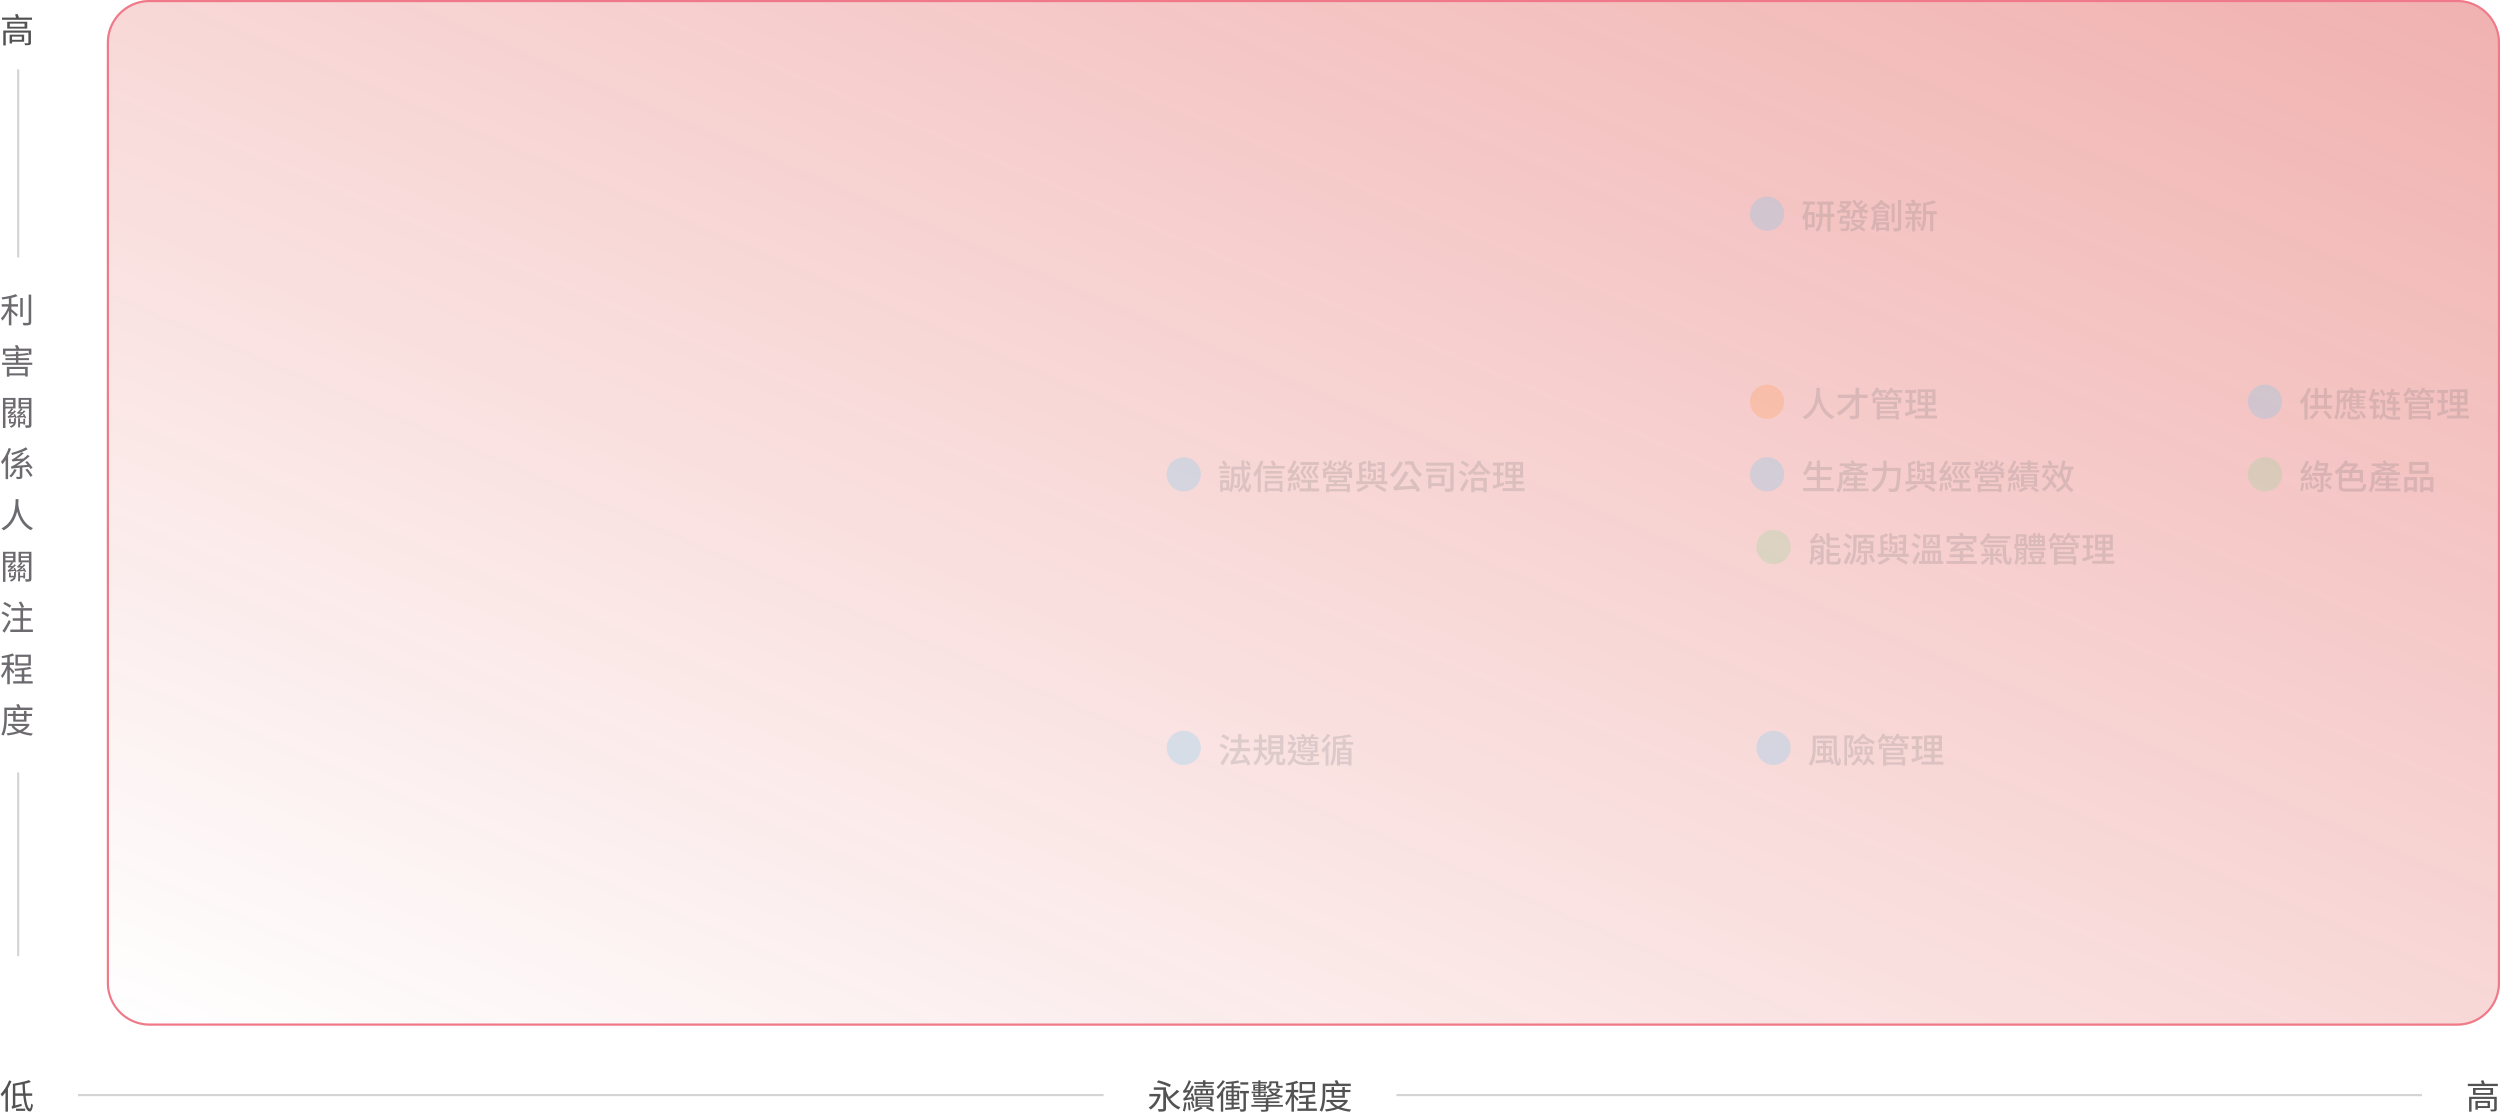 <svg xmlns="http://www.w3.org/2000/svg" xmlns:xlink="http://www.w3.org/1999/xlink" width="1170" height="520.328" viewBox="0 0 1170 520.328">
  <defs>
    <linearGradient id="linear-gradient" x1="1.01" x2="0" y2="1" gradientUnits="objectBoundingBox">
      <stop offset="0" stop-color="#d00600"/>
      <stop offset="1" stop-color="#d00600" stop-opacity="0"/>
    </linearGradient>
  </defs>
  <g id="Group_4" data-name="Group 4" transform="translate(632 -103)">
    <g id="Rectangle_12080" data-name="Rectangle 12080" transform="translate(-22725 5266)" opacity="0.313">
      <rect id="Rectangle_12080-2" data-name="Rectangle 12080" width="1120" height="480" rx="20" transform="translate(22143 -5163)" fill="url(#linear-gradient)"/>
      <path id="Rectangle_12080_-_Outline" data-name="Rectangle 12080 - Outline" d="M20,1A18.983,18.983,0,0,0,1,20V460a18.983,18.983,0,0,0,19,19H1100a18.983,18.983,0,0,0,19-19V20a18.983,18.983,0,0,0-19-19H20m0-1H1100a20,20,0,0,1,20,20V460a20,20,0,0,1-20,20H20A20,20,0,0,1,0,460V20A20,20,0,0,1,20,0Z" transform="translate(22143 -5163)" fill="#e41d35"/>
    </g>
    <path id="Rectangle_5219" data-name="Rectangle 5219" d="M20,1A18.983,18.983,0,0,0,1,20V460a18.983,18.983,0,0,0,19,19H1100a18.983,18.983,0,0,0,19-19V20a18.983,18.983,0,0,0-19-19H20m0-1H1100a20,20,0,0,1,20,20V460a20,20,0,0,1-20,20H20A20,20,0,0,1,0,460V20A20,20,0,0,1,20,0Z" transform="translate(-582 103)" fill="#e41d35" opacity="0.4"/>
    <path id="Path_96875" data-name="Path 96875" d="M.8-8.624H8.416V-7.5H.8Zm8.688-2.912h1.168V-2.7H9.488ZM4.144-12.1H5.328V1.248H4.144Zm9.264-1.04h1.2V-.32a1.984,1.984,0,0,1-.168.928,1.072,1.072,0,0,1-.552.464,4.032,4.032,0,0,1-1.1.184q-.7.04-1.8.04A2.358,2.358,0,0,0,10.88.9Q10.8.684,10.72.46a2.162,2.162,0,0,0-.176-.38Q11.392.1,12.08.1h.912a.527.527,0,0,0,.32-.1.412.412,0,0,0,.1-.312Zm-6.08-.208.9.912A16.279,16.279,0,0,1,6.1-11.76q-1.216.3-2.52.528t-2.52.384a3.7,3.7,0,0,0-.152-.48,2.35,2.35,0,0,0-.232-.464q.9-.128,1.832-.3t1.824-.368q.888-.2,1.664-.424a11.585,11.585,0,0,0,1.332-.46ZM4.112-8.112l.848.368a19.923,19.923,0,0,1-.736,1.872Q3.792-4.912,3.28-4A19.392,19.392,0,0,1,2.208-2.3,10.4,10.4,0,0,1,1.088-.944,2.2,2.2,0,0,0,.9-1.32q-.12-.2-.24-.408A3.1,3.1,0,0,0,.432-2.08a9.225,9.225,0,0,0,1.08-1.192A16.647,16.647,0,0,0,2.544-4.784a18.744,18.744,0,0,0,.9-1.672,13.24,13.24,0,0,0,.668-1.656ZM5.168-6.448q.24.16.68.528t.952.8q.512.432.936.8t.616.544L7.664-2.768q-.24-.272-.656-.7t-.88-.872q-.464-.448-.9-.848t-.72-.624ZM2.544,16.608H13.6v.944H2.544Zm1.136,7.1h8.736V24.7H3.68ZM.96,18.72H15.1v1.024H.96Zm2.256,1.968h9.76v4.544H11.76V21.68H4.384v3.6H3.216ZM1.392,12.144h13.3v2.832H13.456v-1.76H2.576v1.76H1.392Zm5.536-1.376,1.136-.336q.272.4.576.928a6.941,6.941,0,0,1,.448.9L7.9,12.672a9.361,9.361,0,0,0-.416-.92,11.157,11.157,0,0,0-.556-.984Zm.528,2.768H8.592v5.68H7.456Zm5.472.64.752.8q-1.04.208-2.384.352t-2.84.24q-1.5.1-3.016.144t-2.912.048a2.285,2.285,0,0,0-.088-.44,3.175,3.175,0,0,0-.152-.424q1.376-.016,2.872-.064T8.1,14.7q1.44-.088,2.688-.216t2.14-.308ZM6.336,42.944l.64-.208q.24.432.5.928a6.179,6.179,0,0,1,.376.816l-.672.288a9.447,9.447,0,0,0-.368-.88Q6.576,43.376,6.336,42.944ZM8.48,44.736h.9v4.3h-.9Zm-4.272.224H5.04v1.5H6.992v.768H4.208Zm2.352-.224h.88v1.44a4.173,4.173,0,0,1-.16,1.152,2.3,2.3,0,0,1-.64,1.024,4.231,4.231,0,0,1-1.5.832,1.449,1.449,0,0,0-.248-.376,3.526,3.526,0,0,0-.328-.344,3.748,3.748,0,0,0,1.312-.64,1.7,1.7,0,0,0,.56-.8,3.082,3.082,0,0,0,.128-.88ZM2.032,37.312h4.48v.816H2.032Zm7.344,0h4.608v.816H9.376Zm4.16-2.064H14.7V47.76a2.349,2.349,0,0,1-.112.808.831.831,0,0,1-.448.456,2.287,2.287,0,0,1-.824.176q-.52.032-1.272.032a3.688,3.688,0,0,0-.1-.376q-.068-.216-.128-.44a1.315,1.315,0,0,0-.16-.368q.544.016.992.016h.608a.328.328,0,0,0,.216-.08.344.344,0,0,0,.056-.224Zm-11.424,0H7.264V40.16H2.112v-.88H6.128V36.128H2.112Zm12.016,0v.88H9.84V39.28h4.288v.88H8.688V35.248Zm-12.736,0H2.544V49.3H1.392ZM3.9,42.736q-.032-.128-.112-.392a2.769,2.769,0,0,0-.16-.424,1.034,1.034,0,0,0,.256-.1,2.227,2.227,0,0,0,.272-.184q.08-.08.3-.328t.472-.576a4.36,4.36,0,0,0,.424-.68l.784.4a10.3,10.3,0,0,1-.816,1.016,6.717,6.717,0,0,1-.848.792v.016l-.144.072a1.735,1.735,0,0,0-.288.184Q3.9,42.64,3.9,42.736Zm0,.016V42.16l.432-.224,2.144-.1a2.682,2.682,0,0,0-.12.336l-.088.3q-.912.048-1.392.1t-.68.088a1.251,1.251,0,0,0-.3.092Zm-.08,1.872q-.032-.128-.1-.376a2.464,2.464,0,0,0-.152-.408,1.422,1.422,0,0,0,.392-.14,2.842,2.842,0,0,0,.472-.32q.176-.128.584-.48t.888-.84a10.434,10.434,0,0,0,.88-1.016l.688.464a19.777,19.777,0,0,1-1.512,1.48A12.627,12.627,0,0,1,4.384,44.18v.032l-.136.064a2.183,2.183,0,0,0-.28.16q-.144.092-.144.188Zm0,.016L3.8,44.032l.432-.256,2.88-.224q.016.144.056.336t.056.3q-1.04.1-1.68.168t-.984.12q-.344.048-.5.08a.78.78,0,0,0-.24.084Zm6.88-1.68.624-.224q.256.416.52.912t.408.832l-.656.3q-.144-.368-.4-.888t-.5-.932Zm-2.416-.208q-.032-.144-.112-.4A2.411,2.411,0,0,0,8,41.92a.778.778,0,0,0,.28-.088,1.033,1.033,0,0,0,.248-.184q.1-.1.312-.336t.472-.568a4.046,4.046,0,0,0,.432-.68l.784.4A9.641,9.641,0,0,1,9.7,41.48a6.779,6.779,0,0,1-.84.776v.032l-.144.072a2.088,2.088,0,0,0-.288.176.282.282,0,0,0-.14.216Zm0,0v-.576l.432-.24,2.144-.1q-.048.16-.112.344t-.1.312q-.912.048-1.392.088t-.68.08a1.251,1.251,0,0,0-.288.092ZM8.2,44.64a2.266,2.266,0,0,0-.1-.376q-.08-.248-.144-.424a1.014,1.014,0,0,0,.4-.14,3.323,3.323,0,0,0,.456-.312q.176-.128.584-.488t.9-.856a10.513,10.513,0,0,0,.888-1.024l.688.464a18.377,18.377,0,0,1-1.52,1.5,13.376,13.376,0,0,1-1.568,1.2v.032l-.144.056a1.3,1.3,0,0,0-.288.16q-.148.112-.148.208Zm0,0v-.592l.416-.256,2.912-.24a2.078,2.078,0,0,0,.032.336,2.885,2.885,0,0,0,.064.3q-1.04.112-1.672.176t-.984.112q-.352.048-.512.088a2.159,2.159,0,0,0-.252.076Zm.9,1.824h2.288v.768H9.1Zm1.824-1.488h.832v2.752h-.832Zm-1.664,22.4h1.2v4.592a1.686,1.686,0,0,1-.112.68.748.748,0,0,1-.432.376,2.581,2.581,0,0,1-.824.152q-.5.024-1.272.024a2.8,2.8,0,0,0-.136-.52,4.518,4.518,0,0,0-.216-.52q.5.016.944.016h.576a.352.352,0,0,0,.208-.048.208.208,0,0,0,.064-.176ZM5.84,65.04l-.088-.3q-.056-.192-.12-.384a3.376,3.376,0,0,0-.132-.34,1.686,1.686,0,0,0,.536-.184,7.332,7.332,0,0,0,.648-.376q.272-.176.848-.6t1.28-1.008a15.137,15.137,0,0,0,1.312-1.224l.992.512q-1.1,1.008-2.264,1.88a17.871,17.871,0,0,1-2.3,1.48v.032l-.112.048a2.845,2.845,0,0,0-.256.128,1.544,1.544,0,0,0-.248.168.237.237,0,0,0-.1.168Zm0,0-.016-.8.624-.368,4.832-.288q-.064.208-.136.488t-.1.456q-1.616.112-2.6.192t-1.5.128a6.626,6.626,0,0,0-.752.1,1.928,1.928,0,0,0-.352.092Zm-.448,3.376Q5.36,68.288,5.3,68.1t-.12-.384a3.434,3.434,0,0,0-.128-.344,2.619,2.619,0,0,0,.8-.288q.464-.24,1.088-.608.352-.192,1.016-.64t1.52-1.08q.856-.632,1.776-1.376T13,61.852l.88.656a40.659,40.659,0,0,1-3.816,3.008A37.92,37.92,0,0,1,6.2,67.884v.032l-.12.04a2.613,2.613,0,0,0-.288.12,1.786,1.786,0,0,0-.288.168Q5.392,68.336,5.392,68.416Zm0,0-.016-.864.72-.416,7.552-.64q0,.224.008.512t.024.464q-2.128.208-3.544.336t-2.288.216q-.872.088-1.36.16t-.72.12a1.887,1.887,0,0,0-.376.112ZM12.1,58.3l.864.928a16.583,16.583,0,0,1-2.152,1.04q-1.224.5-2.552.912t-2.608.768a2.015,2.015,0,0,0-.152-.464q-.12-.272-.216-.464,1.248-.352,2.528-.792t2.4-.928a12.235,12.235,0,0,0,1.888-1Zm-.26,10.548.944-.5q.464.5.936,1.08t.872,1.144A6.089,6.089,0,0,1,15.2,71.6l-1.008.56a7.729,7.729,0,0,0-.584-1.04q-.376-.576-.84-1.176T11.84,68.848ZM11.808,65.3l.88-.528q.464.464.944,1.04t.912,1.12a10.113,10.113,0,0,1,.688.96l-.944.624a11.164,11.164,0,0,0-.656-.984q-.416-.568-.888-1.152T11.808,65.3Zm-7.76-6.64,1.1.32a25.076,25.076,0,0,1-1.1,2.712A23.443,23.443,0,0,1,2.68,64.2a17.754,17.754,0,0,1-1.544,2.1,2.5,2.5,0,0,0-.168-.368q-.12-.224-.256-.448a3.941,3.941,0,0,0-.248-.368,14.543,14.543,0,0,0,1.392-1.84,18.478,18.478,0,0,0,1.224-2.22,24.263,24.263,0,0,0,.968-2.4ZM2.624,62.82,3.76,61.664l.032.032V73.248H2.624ZM6.7,68.528l1.12.352a12.749,12.749,0,0,1-.736,1.24q-.432.648-.9,1.24a10.319,10.319,0,0,1-.944,1.056,4.092,4.092,0,0,0-.432-.336q-.256-.176-.448-.3a10.959,10.959,0,0,0,.9-.984,12.787,12.787,0,0,0,.824-1.136A8.244,8.244,0,0,0,6.7,68.528Zm.608,14.08H8.656q-.016.72-.08,1.808T8.32,86.84a18.542,18.542,0,0,1-.632,2.776,15.037,15.037,0,0,1-1.208,2.84,12.558,12.558,0,0,1-1.944,2.632,11.086,11.086,0,0,1-2.872,2.128,3.686,3.686,0,0,0-.432-.488,4.567,4.567,0,0,0-.544-.456A10.768,10.768,0,0,0,3.5,94.264a11.032,11.032,0,0,0,1.86-2.488A13.887,13.887,0,0,0,6.48,89.1a17.332,17.332,0,0,0,.568-2.6q.168-1.248.216-2.256t.048-1.636ZM8.5,84.592q.048.272.144,1.04A17.42,17.42,0,0,0,9,87.472,17.764,17.764,0,0,0,9.72,89.76a14.3,14.3,0,0,0,1.224,2.416,11.245,11.245,0,0,0,1.864,2.24,9.625,9.625,0,0,0,2.632,1.728,2.979,2.979,0,0,0-.5.48,4.3,4.3,0,0,0-.384.528,9.961,9.961,0,0,1-2.712-1.84,11.848,11.848,0,0,1-1.92-2.384,14.945,14.945,0,0,1-1.256-2.584,20.231,20.231,0,0,1-.744-2.456Q7.66,86.736,7.532,85.9T7.36,84.7ZM6.34,114.944l.64-.208q.24.432.5.928a6.18,6.18,0,0,1,.376.816l-.672.288a9.446,9.446,0,0,0-.368-.88q-.24-.512-.48-.944Zm2.144,1.792h.9v4.3h-.9Zm-4.272.224H5.04v1.5H6.992v.768H4.208Zm2.352-.224h.88v1.44a4.173,4.173,0,0,1-.16,1.152,2.3,2.3,0,0,1-.64,1.024,4.231,4.231,0,0,1-1.5.832,1.449,1.449,0,0,0-.248-.376,3.526,3.526,0,0,0-.328-.344,3.748,3.748,0,0,0,1.312-.64,1.7,1.7,0,0,0,.56-.8,3.082,3.082,0,0,0,.128-.88Zm-4.528-7.424h4.48v.816H2.032Zm7.344,0h4.608v.816H9.376Zm4.16-2.064H14.7V119.76a2.349,2.349,0,0,1-.112.808.831.831,0,0,1-.448.456,2.287,2.287,0,0,1-.824.176q-.52.032-1.272.032a3.688,3.688,0,0,0-.1-.376q-.068-.216-.128-.44a1.315,1.315,0,0,0-.16-.368q.544.016.992.016h.608a.328.328,0,0,0,.216-.08.344.344,0,0,0,.056-.224Zm-11.424,0H7.264v4.912H2.112v-.88H6.128v-3.152H2.112Zm12.016,0v.88H9.84v3.152h4.288v.88H8.688v-4.912Zm-12.736,0H2.544V121.3H1.392Zm2.5,7.488q-.032-.128-.112-.392a2.769,2.769,0,0,0-.16-.424,1.034,1.034,0,0,0,.256-.1,2.228,2.228,0,0,0,.272-.184q.08-.08.3-.328t.472-.576a4.36,4.36,0,0,0,.424-.68l.784.4a10.3,10.3,0,0,1-.816,1.016,6.717,6.717,0,0,1-.848.792v.016l-.144.072a1.735,1.735,0,0,0-.288.184Q3.9,114.64,3.9,114.736Zm0,.016v-.592l.432-.224,2.144-.1a2.681,2.681,0,0,0-.12.336l-.088.3q-.912.048-1.392.1t-.68.088a1.25,1.25,0,0,0-.3.092Zm-.08,1.872q-.032-.128-.1-.376a2.464,2.464,0,0,0-.152-.408,1.421,1.421,0,0,0,.392-.144,2.843,2.843,0,0,0,.472-.32q.176-.128.584-.48t.888-.84a10.434,10.434,0,0,0,.88-1.016l.688.464a19.776,19.776,0,0,1-1.512,1.48,12.629,12.629,0,0,1-1.576,1.192v.032l-.136.064a2.183,2.183,0,0,0-.28.16q-.144.1-.144.192Zm0,.016-.016-.608.432-.256,2.88-.224q.016.144.056.336t.056.3q-1.04.1-1.68.168t-.984.12q-.344.048-.5.08a.781.781,0,0,0-.24.084Zm6.88-1.68.624-.224q.256.416.52.912t.408.832l-.656.3q-.144-.368-.4-.888t-.5-.932Zm-2.416-.208q-.032-.144-.112-.4A2.411,2.411,0,0,0,8,113.92a.778.778,0,0,0,.28-.088,1.033,1.033,0,0,0,.248-.184q.1-.1.312-.336t.472-.568a4.046,4.046,0,0,0,.432-.68l.784.4A9.641,9.641,0,0,1,9.7,113.48a6.778,6.778,0,0,1-.84.776v.032l-.144.072a2.089,2.089,0,0,0-.288.176.282.282,0,0,0-.14.216Zm0,0v-.576l.432-.24,2.144-.1q-.048.16-.112.344t-.1.312q-.912.048-1.392.088t-.68.08a1.251,1.251,0,0,0-.288.092ZM8.2,116.64a2.266,2.266,0,0,0-.1-.376q-.08-.248-.144-.424a1.014,1.014,0,0,0,.392-.136,3.324,3.324,0,0,0,.456-.312q.176-.128.584-.488t.9-.856a10.513,10.513,0,0,0,.888-1.024l.688.464a18.375,18.375,0,0,1-1.52,1.5,13.373,13.373,0,0,1-1.568,1.2v.032l-.144.056a1.3,1.3,0,0,0-.288.16q-.14.108-.14.2Zm0,0v-.592l.416-.256,2.912-.24a2.078,2.078,0,0,0,.032.336,2.883,2.883,0,0,0,.064.3q-1.04.112-1.672.176t-.984.112q-.352.048-.512.088a2.16,2.16,0,0,0-.252.076Zm.9,1.824h2.288v.768H9.1Zm1.824-1.488h.832v2.752h-.832ZM5.952,138.352h8.48V139.5H5.952Zm-1.12,5.28h10.56v1.152H4.832Zm.512-10.016h9.664v1.136H5.344Zm4.208.64H10.8v9.936H9.552ZM1.5,131.616l.672-.864q.528.224,1.1.52t1.1.6a9.412,9.412,0,0,1,.864.544l-.688.992q-.336-.256-.848-.584t-1.088-.648Q2.032,131.856,1.5,131.616Zm-.832,4.432.656-.9q.5.208,1.056.5t1.072.584a7.412,7.412,0,0,1,.848.544l-.672,1.008a8.521,8.521,0,0,0-.824-.568q-.5-.312-1.064-.624t-1.068-.544Zm.464,8.24q.432-.608.968-1.464T3.184,141q.544-.968,1.008-1.88l.864.8q-.416.848-.912,1.76t-1.008,1.792q-.512.88-.992,1.632ZM8.768,130.9l1.088-.4q.416.608.816,1.336a9.3,9.3,0,0,1,.592,1.256l-1.168.464a8.463,8.463,0,0,0-.536-1.28,12.8,12.8,0,0,0-.792-1.376Zm1.424,31.168h1.184v6.448H10.192Zm-4.016,5.744H15.3v1.072H6.176Zm.88-3.2h7.568v1.04H7.056Zm1.3-8.192v3.008H13.28V156.42Zm-1.12-1.04h7.2v5.088h-7.2Zm6.688,5.68.8.9a19.443,19.443,0,0,1-2.3.464q-1.312.192-2.712.32t-2.7.192a2.128,2.128,0,0,0-.1-.464A3.361,3.361,0,0,0,6.72,162q.944-.064,1.944-.152t1.976-.2q.976-.112,1.824-.264a14.549,14.549,0,0,0,1.456-.328ZM3.392,155.888H4.576v13.36H3.392ZM.784,159.072H6.576v1.12H.784Zm2.672.432.752.32q-.24.848-.592,1.752t-.76,1.792a18.661,18.661,0,0,1-.864,1.664,9.283,9.283,0,0,1-.92,1.32,4.535,4.535,0,0,0-.28-.56q-.184-.32-.344-.544a8.124,8.124,0,0,0,.88-1.152q.432-.672.84-1.456t.744-1.592a13.838,13.838,0,0,0,.544-1.548Zm2.368-4.72.848.928a13.939,13.939,0,0,1-1.7.552q-.952.248-1.968.432t-1.96.312a2.081,2.081,0,0,0-.144-.456q-.112-.264-.208-.456.912-.16,1.864-.352t1.816-.44a10.421,10.421,0,0,0,1.452-.52ZM4.512,161.12q.16.144.472.456t.68.672q.368.36.664.68t.424.464l-.72.944q-.144-.24-.408-.608t-.584-.784q-.32-.416-.608-.768t-.48-.56ZM3.6,183.088H14.992v.992H3.6Zm.224,4.672h9.168v.992H3.824Zm2.352-6.06H7.328v4.08h3.888V181.7H12.4v5.04H6.176Zm6.5,6.064h.24l.208-.048.752.4a6.851,6.851,0,0,1-1.736,2.112,10.12,10.12,0,0,1-2.456,1.464,17.739,17.739,0,0,1-2.928.944,29.006,29.006,0,0,1-3.2.552,2.633,2.633,0,0,0-.192-.512,3.653,3.653,0,0,0-.288-.512,25.551,25.551,0,0,0,3-.432,16.937,16.937,0,0,0,2.768-.808,9.792,9.792,0,0,0,2.28-1.24,5.473,5.473,0,0,0,1.552-1.744Zm-6.288.8A6.871,6.871,0,0,0,8.54,190.38a13.22,13.22,0,0,0,3.1,1.224,22.275,22.275,0,0,0,3.752.64,2.771,2.771,0,0,0-.264.312,4.148,4.148,0,0,0-.248.376q-.112.192-.192.352a22.365,22.365,0,0,1-3.816-.776,13.1,13.1,0,0,1-3.192-1.416,8.353,8.353,0,0,1-2.32-2.112ZM2.58,180.148H15.168v1.136H2.576Zm-.56,0h1.2V184.5q0,.96-.056,2.088t-.22,2.312a17.975,17.975,0,0,1-.464,2.3,9.931,9.931,0,0,1-.816,2.08,1.672,1.672,0,0,0-.312-.2q-.2-.1-.408-.208a1.6,1.6,0,0,0-.352-.136,8.848,8.848,0,0,0,.776-1.968,17,17,0,0,0,.424-2.16q.144-1.1.184-2.152t.04-1.944Zm5.552-1.376,1.2-.288a10.379,10.379,0,0,1,.552,1.064,7.2,7.2,0,0,1,.376.984l-1.248.336a9.434,9.434,0,0,0-.352-1.016,7.543,7.543,0,0,0-.532-1.084Z" transform="translate(-632 254)" fill="#6c6a6f"/>
    <path id="Path_96886" data-name="Path 96886" d="M.9-7.04H5.44v1.152H.9Zm2.08-3.1H8.112v1.152H2.976ZM8.564-9.4A16.372,16.372,0,0,0,10.02-5.7,11.623,11.623,0,0,0,12.3-2.752,9.493,9.493,0,0,0,15.44-.816q-.128.128-.3.312a4.266,4.266,0,0,0-.312.384q-.144.2-.24.36A10.414,10.414,0,0,1,11.4-1.92,12.5,12.5,0,0,1,9.088-5.128,20.64,20.64,0,0,1,7.552-9.184Zm5.216.416,1.1.784q-.672.624-1.456,1.3t-1.576,1.28q-.792.616-1.48,1.08L9.52-5.232q.688-.48,1.464-1.128T12.5-7.7a16.761,16.761,0,0,0,1.276-1.292ZM7.408-10.144h1.28V-.272a1.921,1.921,0,0,1-.152.856,1,1,0,0,1-.552.456,3.568,3.568,0,0,1-1.048.176q-.664.032-1.672.032a3.4,3.4,0,0,0-.152-.6,3.047,3.047,0,0,0-.264-.6q.48.016.928.024T6.568.08H7.04a.5.5,0,0,0,.288-.088.373.373,0,0,0,.08-.28ZM4.432-12.432l.592-.976q.736.176,1.56.408t1.64.512q.816.28,1.528.568a13.138,13.138,0,0,1,1.224.56l-.608,1.136Q9.856-10.5,9.16-10.8t-1.5-.608q-.808-.3-1.632-.568T4.432-12.432ZM4.976-7.04h.256l.224-.048.784.352A13.159,13.159,0,0,1,5.1-3.76,11.787,11.787,0,0,1,3.464-1.4,9.471,9.471,0,0,1,1.5.272,2.108,2.108,0,0,0,1.24-.04Q1.072-.208.888-.376A2.206,2.206,0,0,0,.544-.64a8.809,8.809,0,0,0,1.9-1.5A9.821,9.821,0,0,0,3.98-4.22a10.114,10.114,0,0,0,.992-2.568Zm16.912-5.536H31.1v.864H21.888Zm.672,1.712h7.9v.816h-7.9Zm3.424-2.576h1.184v3.04H25.984ZM23.008-8.576v1.328H29.92V-8.576ZM22-9.392h8.976v2.96H22Zm1.584,5.648v.7h5.744v-.7Zm0,1.28v.72h5.744v-.72Zm0-2.544v.672h5.744v-.672ZM22.5-5.744h7.952v4.72H22.5ZM27.4-.288l.448-.784q.944.336,1.88.736t1.576.7l-.512.864q-.64-.32-1.56-.736t-1.84-.78ZM25.024-1.04l.864.752q-.9.432-1.952.864t-1.888.752q-.08-.176-.216-.424a2.783,2.783,0,0,0-.28-.424Q22.1.288,22.728.024T23.984-.52Q24.608-.8,25.024-1.04Zm-.208-8.1h.944v2.42h-.944Zm2.608.016h.944v2.368h-.944ZM20.256-7.088,21.12-7.3q.208.544.392,1.176t.328,1.208A7.777,7.777,0,0,1,22.032-3.9l-.912.288q-.064-.448-.192-1.048t-.3-1.24Q20.448-6.544,20.256-7.088ZM18.864-3.056l.864-.144q.16.88.28,1.912t.152,1.8l-.912.16Q19.232.16,19.176-.48T19.04-1.792Q18.96-2.464,18.864-3.056Zm-1.52-.1.976.176q-.144,1.1-.36,2.24a13.841,13.841,0,0,1-.488,1.92,1.864,1.864,0,0,0-.44-.192,5.123,5.123,0,0,0-.5-.144,10.962,10.962,0,0,0,.5-1.872q.2-1.072.312-2.124Zm-.4-4.3q-.032-.112-.1-.3l-.128-.384q-.064-.192-.128-.336a.835.835,0,0,0,.4-.288,4.534,4.534,0,0,0,.432-.608q.16-.24.512-.872t.744-1.48a15.9,15.9,0,0,0,.68-1.728l1.04.416q-.368.9-.824,1.8T18.64-9.528a15.85,15.85,0,0,1-.976,1.464v.016l-.1.064q-.1.064-.256.152a1.234,1.234,0,0,0-.256.192A.286.286,0,0,0,16.944-7.456Zm0,0-.032-.864.576-.352,2.72-.224q-.032.208-.056.488t-.024.456q-1.232.144-1.88.232t-.9.144A2.159,2.159,0,0,0,16.944-7.456Zm.112,3.616q-.032-.112-.1-.3t-.136-.392q-.072-.2-.136-.344a.973.973,0,0,0,.52-.344q.264-.3.6-.744.192-.224.544-.728T19.136-7.9q.432-.7.872-1.512t.808-1.608l.976.544q-.56,1.088-1.224,2.176T19.2-6.232a20.465,20.465,0,0,1-1.424,1.784v.032l-.112.056q-.112.056-.256.144a1.576,1.576,0,0,0-.248.184.269.269,0,0,0-.1.192Zm0,0-.048-.88.576-.384,3.792-.48q-.032.208-.048.488a3.211,3.211,0,0,0,0,.456q-1.312.192-2.1.328L18-4.1q-.432.08-.632.136a1.415,1.415,0,0,0-.312.124Zm3.248.5.784-.24q.272.7.52,1.544T21.984-.6l-.848.272q-.112-.608-.352-1.456T20.3-3.344Zm23.168-9.168h3.7v1.1h-3.7Zm-.208,4.064h4.224v1.1H43.264Zm-6.7-2.208h6.864v.976H36.56Zm.24,7.68H42.98v.944H36.8Zm2.576-9.376.992-.192V-.256H39.38ZM37.728-5.936V-4.8h4.256V-5.936Zm0-1.856v1.1h4.256v-1.1Zm-.9-.8h6.1v4.576h-6.1Zm-.5,8.032q.864-.048,1.992-.12T40.7-.848q1.256-.1,2.536-.176L43.232-.1,40.824.1Q39.616.2,38.5.3q-1.108.084-2.02.148Zm6.08-12.768.624.88a18.158,18.158,0,0,1-1.864.36q-1.048.152-2.168.248t-2.144.144a3.061,3.061,0,0,0-.12-.432q-.088-.256-.168-.432,1.008-.08,2.1-.192t2.072-.256a16.535,16.535,0,0,0,1.676-.32Zm2.528,5.44H46.08V-.1a2.173,2.173,0,0,1-.1.752.755.755,0,0,1-.424.416,2.245,2.245,0,0,1-.808.176q-.5.032-1.224.032A4.094,4.094,0,0,0,43.4.724,3.514,3.514,0,0,0,43.172.14q.528.016.96.016H44.7A.352.352,0,0,0,44.888.1a.25.25,0,0,0,.056-.2ZM35.168-13.44l1.1.4a15.326,15.326,0,0,1-1.456,1.96,16.107,16.107,0,0,1-1.728,1.736,2.282,2.282,0,0,0-.184-.3q-.12-.168-.24-.344a1.928,1.928,0,0,0-.216-.272,11.252,11.252,0,0,0,1.032-.96,13.7,13.7,0,0,0,.968-1.128A7.978,7.978,0,0,0,35.168-13.44Zm.336,3.2,1.072.368q-.464.944-1.056,1.9a21.1,21.1,0,0,1-1.248,1.8A15.281,15.281,0,0,1,32.96-4.656a1.676,1.676,0,0,0-.176-.32q-.128-.192-.264-.4a2.037,2.037,0,0,0-.248-.32A15.356,15.356,0,0,0,34.04-7.768,15.346,15.346,0,0,0,35.5-10.24ZM34.352-7.312l1.088-1.1.016.016V1.248h-1.1Zm25.792-5.632h1.072v1.664a1.042,1.042,0,0,0,.04.352q.04.1.2.1H62.48q.144,0,.368-.008a1.337,1.337,0,0,0,.368-.056q.032.208.048.464a4.447,4.447,0,0,0,.048.448,1.337,1.337,0,0,1-.368.056q-.224.008-.432.008H61.344a1.735,1.735,0,0,1-.752-.128.691.691,0,0,1-.352-.44,2.812,2.812,0,0,1-.1-.808ZM49.984-3.568H61.776v.816H49.984ZM48.608-1.9h14.8v.848h-14.8Zm6.8-3.088h1.184V.1a1.4,1.4,0,0,1-.136.7.856.856,0,0,1-.52.336,4.1,4.1,0,0,1-1,.136q-.632.024-1.624.008A3.427,3.427,0,0,0,53.16.832a3.136,3.136,0,0,0-.232-.464q.48.016.92.016t.768-.008q.328-.008.456-.008A.41.41,0,0,0,55.328.3a.272.272,0,0,0,.08-.224Zm5.808-.624.832.672q-1.152.192-2.648.32t-3.168.2q-1.672.072-3.36.088t-3.272,0a1.392,1.392,0,0,0-.064-.392q-.064-.216-.128-.376,1.536.016,3.2,0t3.264-.08q1.6-.064,2.984-.176t2.36-.26ZM49.008-12.64h6.9v.7h-6.9Zm-.272,4.528H56v.7H48.736Zm1.632-1.632v.56h4.144v-.56Zm0-1.088v.544h4.144v-.544Zm-.848-.576h5.872v2.8H49.52Zm2.4-2.032h.96v7.472h-.96ZM56.672-9.5H61.44v.832H56.672ZM57.7-12.94H60.72v.88H57.7ZM61.152-9.5h.208l.192-.032.592.208a5.127,5.127,0,0,1-1.408,1.96,7.226,7.226,0,0,1-2.128,1.24,14.065,14.065,0,0,1-2.576.7q-.08-.176-.2-.424a1.433,1.433,0,0,0-.264-.392,13.231,13.231,0,0,0,2.368-.552A6.865,6.865,0,0,0,59.9-7.808,3.881,3.881,0,0,0,61.152-9.36Zm-3.344.752a4.281,4.281,0,0,0,1.328,1.224,8.6,8.6,0,0,0,1.96.864,13.01,13.01,0,0,0,2.376.488,2.522,2.522,0,0,0-.344.4,2.893,2.893,0,0,0-.28.464,13.433,13.433,0,0,1-2.464-.624,8.271,8.271,0,0,1-2.04-1.056,5.7,5.7,0,0,1-1.432-1.456Zm-.736-4.192H58.1v.96a2.644,2.644,0,0,1-.168.92,2.138,2.138,0,0,1-.624.856,4.242,4.242,0,0,1-1.32.72q-.08-.112-.208-.264t-.264-.3a1.135,1.135,0,0,0-.248-.208,4.5,4.5,0,0,0,1.16-.536,1.414,1.414,0,0,0,.52-.6,1.712,1.712,0,0,0,.128-.64ZM49.536-7.232h.88v.88H54.48v-.88h.912v1.6H49.536Zm24.656,1.3h1.184V.512H74.192ZM70.176-.192H79.3V.88H70.18Zm.88-3.2h7.568v1.04H71.056Zm1.3-8.192v3.008H77.28v-3.008Zm-1.12-1.04h7.2v5.088h-7.2Zm6.688,5.68.8.9a19.444,19.444,0,0,1-2.3.464q-1.312.192-2.712.32t-2.7.192a2.129,2.129,0,0,0-.1-.464A3.361,3.361,0,0,0,70.72-6q.944-.064,1.944-.152t1.976-.2q.976-.112,1.824-.264a14.548,14.548,0,0,0,1.456-.328ZM67.392-12.112h1.184V1.248H67.392ZM64.784-8.928h5.792v1.12H64.784Zm2.672.432.752.32q-.24.848-.592,1.752t-.76,1.792a18.659,18.659,0,0,1-.864,1.664,9.284,9.284,0,0,1-.92,1.32,4.536,4.536,0,0,0-.28-.56q-.184-.32-.344-.544a8.125,8.125,0,0,0,.88-1.152q.432-.672.84-1.456t.744-1.592A13.839,13.839,0,0,0,67.456-8.5Zm2.368-4.72.848.928a13.942,13.942,0,0,1-1.7.552q-.952.248-1.968.432t-1.96.312a2.081,2.081,0,0,0-.144-.456q-.112-.264-.208-.456.912-.16,1.864-.352t1.816-.44a10.423,10.423,0,0,0,1.452-.52ZM68.512-6.88q.16.144.472.456t.68.672q.368.36.664.68t.424.464l-.72.944q-.144-.24-.408-.608t-.584-.784q-.32-.416-.608-.768t-.48-.56ZM83.6-8.912H94.992v.992H83.6Zm.224,4.672h9.168v.992H83.824Zm2.352-6.06h1.152v4.08h3.888V-10.3H92.4v5.04H86.176Zm6.5,6.064h.24l.208-.048.752.4A6.85,6.85,0,0,1,92.14-1.772a10.12,10.12,0,0,1-2.46,1.46,17.739,17.739,0,0,1-2.928.944,29.009,29.009,0,0,1-3.2.552A2.635,2.635,0,0,0,83.36.672,3.654,3.654,0,0,0,83.072.16a25.554,25.554,0,0,0,3-.432A16.936,16.936,0,0,0,88.84-1.08a9.791,9.791,0,0,0,2.28-1.24,5.473,5.473,0,0,0,1.552-1.744Zm-6.288.8A6.871,6.871,0,0,0,88.54-1.62,13.22,13.22,0,0,0,91.64-.4a22.273,22.273,0,0,0,3.752.64,2.774,2.774,0,0,0-.264.312,4.153,4.153,0,0,0-.248.376q-.112.192-.192.352A22.364,22.364,0,0,1,90.872.5,13.1,13.1,0,0,1,87.68-.912a8.353,8.353,0,0,1-2.32-2.112ZM82.58-11.852H95.168v1.136H82.576Zm-.56,0h1.2V-7.5q0,.96-.056,2.088T82.944-3.1A17.978,17.978,0,0,1,82.48-.8a9.932,9.932,0,0,1-.816,2.08,1.671,1.671,0,0,0-.312-.2q-.2-.1-.408-.208a1.6,1.6,0,0,0-.352-.136,8.849,8.849,0,0,0,.776-1.968,17,17,0,0,0,.424-2.16q.144-1.1.184-2.152t.04-1.944Zm5.552-1.376,1.2-.288a10.379,10.379,0,0,1,.552,1.064,7.2,7.2,0,0,1,.376.984l-1.248.336a9.433,9.433,0,0,0-.352-1.016,7.541,7.541,0,0,0-.532-1.084Z" transform="translate(-95 622)" fill="#525252"/>
    <path id="Path_96887" data-name="Path 96887" d="M4.24-13.376l1.136.336a24.651,24.651,0,0,1-1.232,2.68A25.272,25.272,0,0,1,2.632-7.872,15.609,15.609,0,0,1,.944-5.808a2.5,2.5,0,0,0-.168-.368Q.656-6.4.52-6.632a2.409,2.409,0,0,0-.248-.36A14.6,14.6,0,0,0,1.792-8.8,19.923,19.923,0,0,0,3.16-11a19.215,19.215,0,0,0,1.08-2.376ZM2.56-9.264,3.7-10.4l.016.016V1.248H2.56ZM6.848-7.3h8.224v1.12H6.848Zm6.688-6.224.96.9a23.8,23.8,0,0,1-2.432.712q-1.36.328-2.816.6T6.4-10.848a2.148,2.148,0,0,0-.144-.48,3.8,3.8,0,0,0-.224-.464q1.344-.224,2.752-.5t2.648-.592a21.966,21.966,0,0,0,2.1-.636Zm-3.024,1.568h1.1q.048,1.9.184,3.648t.344,3.216a25.749,25.749,0,0,0,.48,2.568,7.219,7.219,0,0,0,.608,1.7q.336.608.72.624.224.016.384-.6a10.176,10.176,0,0,0,.24-1.736,2.427,2.427,0,0,0,.256.216,3.158,3.158,0,0,0,.328.216q.168.1.264.144a9.625,9.625,0,0,1-.376,1.88,2.621,2.621,0,0,1-.5.96.8.8,0,0,1-.576.28A1.659,1.659,0,0,1,12.72.46,6,6,0,0,1,11.8-1.4a18.379,18.379,0,0,1-.648-2.832q-.256-1.632-.408-3.592t-.232-4.124ZM5.792-.032l-.08-.992.544-.416,3.872-.992q-.016.224-.008.52t.024.488Q8.816-1.04,8.008-.8T6.76-.424a5.088,5.088,0,0,0-.64.232Q5.92-.1,5.792-.032Zm0,0a2.351,2.351,0,0,0-.112-.32A3.9,3.9,0,0,0,5.5-.72a2.517,2.517,0,0,0-.192-.3,1.369,1.369,0,0,0,.472-.32.936.936,0,0,0,.248-.7v-9.744l1.136.272v10.44L7.032-1q-.136.072-.344.176a2.921,2.921,0,0,0-.416.256,2.953,2.953,0,0,0-.344.288.377.377,0,0,0-.136.248ZM7.5-.128h4.288V.9H7.5Z" transform="translate(-632 622)" fill="#525252"/>
    <path id="Path_96936" data-name="Path 96936" d="M.944-11.776H14.992v1.056H.944ZM4.576-8.944v1.456H11.5V-8.944Zm-1.2-.88h9.376v3.216H3.376ZM1.536-5.712H14.1V-4.7H2.688V1.264H1.536Zm11.744,0h1.2V0a1.34,1.34,0,0,1-.128.664.871.871,0,0,1-.448.344,2.9,2.9,0,0,1-.848.128q-.528.016-1.3.016A2.679,2.679,0,0,0,11.6.688,4.372,4.372,0,0,0,11.376.24q.352.016.688.016h.944q.272-.016.272-.24Zm-6.224-7.5,1.152-.272q.224.5.44,1.1a10.26,10.26,0,0,1,.312.992l-1.232.368q-.1-.432-.3-1.056t-.372-1.136ZM5.136-3.76H11.3v3.3H5.136v-.9h5.072v-1.5H5.136Zm-.64,0H5.632V.34H4.5Z" transform="translate(522 622)" fill="#525252"/>
    <path id="Path_96874" data-name="Path 96874" d="M.944-11.776H14.992v1.056H.944ZM4.576-8.944v1.456H11.5V-8.944Zm-1.2-.88h9.376v3.216H3.376ZM1.536-5.712H14.1V-4.7H2.688V1.264H1.536Zm11.744,0h1.2V0a1.34,1.34,0,0,1-.128.664.871.871,0,0,1-.448.344,2.9,2.9,0,0,1-.848.128q-.528.016-1.3.016A2.679,2.679,0,0,0,11.6.688,4.372,4.372,0,0,0,11.376.24q.352.016.688.016h.944q.272-.016.272-.24Zm-6.224-7.5,1.152-.272q.224.5.44,1.1a10.26,10.26,0,0,1,.312.992l-1.232.368q-.1-.432-.3-1.056t-.372-1.136ZM5.136-3.76H11.3v3.3H5.136v-.9h5.072v-1.5H5.136Zm-.64,0H5.632V.34H4.5Z" transform="translate(-632 123)" fill="#525252"/>
    <path id="Line_3141" data-name="Line 3141" d="M.5,88h-1V0h1Z" transform="translate(-623.5 135.5)" fill="#d4d4d4"/>
    <path id="Line_3142" data-name="Line 3142" d="M.5,86h-1V0h1Z" transform="translate(-623.5 464.5)" fill="#d4d4d4"/>
    <path id="Line_3143" data-name="Line 3143" d="M480,.5H0v-1H480Z" transform="translate(-595.5 615.5)" fill="#d4d4d4"/>
    <path id="Line_3626" data-name="Line 3626" d="M480,.5H0v-1H480Z" transform="translate(21.5 615.5)" fill="#d4d4d4"/>
    <g id="Group_3" data-name="Group 3" opacity="0.2">
      <path id="Path_96932" data-name="Path 96932" d="M4.112-13.472l1.44.432a24.213,24.213,0,0,1-1.216,2.7A23.543,23.543,0,0,1,2.808-7.808a17.952,17.952,0,0,1-1.688,2.1A4.394,4.394,0,0,0,.9-6.184q-.152-.3-.312-.592a3.036,3.036,0,0,0-.3-.472,15.066,15.066,0,0,0,1.464-1.76,18.74,18.74,0,0,0,1.32-2.136,18.385,18.385,0,0,0,1.04-2.328ZM2.448-9.2l1.488-1.472.016.016V1.328h-1.5Zm2.944-1.008h9.872v1.44H5.392ZM5.008-5.136H15.424v1.472H5.008Zm2.32-8.224H8.816v8.992H7.328Zm4.256-.016h1.472v9.024H11.584ZM7.7-2.88l1.44.448a12.208,12.208,0,0,1-.92,1.384A16.023,16.023,0,0,1,7.12.24,12.531,12.531,0,0,1,6,1.3q-.144-.128-.36-.312T5.2.624Q4.976.448,4.8.336A10.313,10.313,0,0,0,6.416-1.112,8.977,8.977,0,0,0,7.7-2.88Zm3.584.7,1.2-.688q.544.528,1.08,1.136T14.556-.54A8.887,8.887,0,0,1,15.28.528l-1.264.816A11.3,11.3,0,0,0,13.3.232q-.44-.616-.968-1.248T11.28-2.176Zm12.9-5.776H30.36v.8H24.176Zm0,1.568H30.4v.8H24.176Zm-.464,1.6h7.312v.976h-7.32ZM21.672-11.06l1.248.384a14.8,14.8,0,0,1-1.48,2.384A13.651,13.651,0,0,1,19.672-6.34a3.6,3.6,0,0,0-.272-.312q-.176-.184-.36-.368a3.637,3.637,0,0,0-.328-.3A10.03,10.03,0,0,0,20.376-9a10.519,10.519,0,0,0,1.288-2.056Zm2.592-.032,1.248.352A13.869,13.869,0,0,1,24.28-8.492a13.092,13.092,0,0,1-1.488,1.864,2.737,2.737,0,0,0-.3-.288q-.192-.16-.384-.312a3.378,3.378,0,0,0-.352-.248,9.286,9.286,0,0,0,1.424-1.64,10.473,10.473,0,0,0,1.076-1.972ZM26.9-9.2h1.28v4.784H26.9ZM22.58-2.432h1.376V-.4q0,.272.136.344a1.554,1.554,0,0,0,.6.072H26.72a.736.736,0,0,0,.384-.08.53.53,0,0,0,.184-.36,6.649,6.649,0,0,0,.088-.856,2.209,2.209,0,0,0,.576.3,5.573,5.573,0,0,0,.64.2,4.467,4.467,0,0,1-.24,1.256,1.071,1.071,0,0,1-.536.608,2.227,2.227,0,0,1-.936.168H24.512a3.853,3.853,0,0,1-1.2-.144.925.925,0,0,1-.576-.5,2.472,2.472,0,0,1-.16-.984Zm1.408-.448.88-.816q.448.208.944.48t.936.552a4.871,4.871,0,0,1,.728.552L26.56-1.2a5.624,5.624,0,0,0-.7-.576q-.424-.3-.92-.592t-.956-.512ZM28-2.16l1.1-.54a10.936,10.936,0,0,1,.9.992q.44.544.8,1.08a5.24,5.24,0,0,1,.536.984l-1.2.624a6,6,0,0,0-.52-.992q-.344-.544-.768-1.112A12.388,12.388,0,0,0,28-2.16Zm-7.424-.368,1.232.432a11.111,11.111,0,0,1-.7,1.688,4.706,4.706,0,0,1-1.12,1.432L18.832.272A4.357,4.357,0,0,0,19.9-.992a7.733,7.733,0,0,0,.676-1.536Zm3.936-7.088H30.8v.944H23.84Zm-1.12,1.1,1.264-1.04v6.208H23.392ZM18.5-12.32H31.28v1.264H18.5Zm-.832,0H19.06v4.784q0,.96-.056,2.1T18.792-3.08a18.7,18.7,0,0,1-.448,2.352,10.268,10.268,0,0,1-.776,2.088,2.781,2.781,0,0,0-.328-.3q-.216-.18-.448-.348A1.939,1.939,0,0,0,16.4.48a8.635,8.635,0,0,0,.7-1.888,15.908,15.908,0,0,0,.376-2.1q.12-1.08.152-2.112t.032-1.912ZM20.66-8.336l1.28-1.248.016.016v6.24h-1.3Zm2.688-5.056,1.328-.416a9.672,9.672,0,0,1,.648.992,4.868,4.868,0,0,1,.44.96l-1.392.5a5.775,5.775,0,0,0-.424-1q-.3-.572-.6-1.036Zm3.008,2.7,1.072-.432a5.744,5.744,0,0,1,.544.672,5.438,5.438,0,0,1,.4.656l-1.12.512a5.221,5.221,0,0,0-.376-.7,5.02,5.02,0,0,0-.524-.7ZM40.928-4.256v1.344H43.76v2.4h1.408v-2.4h2.144V-4.256H45.168V-5.872h1.68V-7.2h-1.68V-9.232H43.76V-7.2H42.528a20.823,20.823,0,0,0,1.2-2.9h3.28v-1.328H44.144c.112-.432.224-.88.352-1.36l-1.344-.32q-.216.864-.432,1.68H40.864V-10.1H42.3a15.469,15.469,0,0,1-1.324,2.98l.288,1.248h2.5v1.616Zm-2.112-8.592-1.12.688a20.234,20.234,0,0,1,1.6,2.672l1.12-.8a19.118,19.118,0,0,0-1.6-2.56ZM44.944,0c-.608,0-1.216-.016-1.824-.032a5.576,5.576,0,0,1-1.632-.32,3.391,3.391,0,0,1-1.2-.944v-6.56H37.776v1.344H38.9v5.088A7.339,7.339,0,0,0,37.328.5l.88,1.152q.984-1.824,1.328-1.824a.8.8,0,0,1,.528.32,3.143,3.143,0,0,0,1.376.928,7.257,7.257,0,0,0,1.952.288c.48.016.96.032,1.44.032h2.224L47.44-.032C46.656-.016,45.824,0,44.944,0ZM34.176-13.072A18.9,18.9,0,0,1,32.5-7.84l1.2.752L34-7.7v.864h.64v1.648H32.992V-3.78H34.64V-.544a.628.628,0,0,1-.416.592L34.8,1.3A11.708,11.708,0,0,0,37.52-.08l-.256-1.312A10.526,10.526,0,0,1,36.1-.56V-3.776h1.632V-5.184H36.1V-6.832h1.18v-1.36H34.224q.336-.816.672-1.776h2.6v-1.44H35.312c.112-.448.224-.9.32-1.36Zm18.24,12.8h8.176V.864H52.416ZM49.424-9.024H62.768V-6.3H61.216V-7.872H50.88V-6.3H49.424Zm2.912,2.016h8.448v3.376H52.336v-1.12H59.3V-5.888H52.34Zm.08,4.32h9.216V1.344h-1.5v-2.9H52.416Zm-1.152-4.32H52.8V1.36H51.264ZM54.912-10l1.344-.272a5.519,5.519,0,0,1,.456.776,3.814,3.814,0,0,1,.3.776l-1.408.3a5.121,5.121,0,0,0-.28-.752Q55.12-9.616,54.912-10Zm-4.1-2.432h5.04v1.184h-5.04Zm6.608,0h5.92v1.184H57.42Zm-6.4-1.216,1.344.4a13.267,13.267,0,0,1-.76,1.5,14.2,14.2,0,0,1-.944,1.416,10.186,10.186,0,0,1-1.016,1.16,3.2,3.2,0,0,0-.288-.32l-.392-.392a3.869,3.869,0,0,0-.344-.312A8.548,8.548,0,0,0,50-11.744a8.9,8.9,0,0,0,1.024-1.9Zm6.608.016L59-13.28a9.137,9.137,0,0,1-.968,1.848,7.708,7.708,0,0,1-1.272,1.48,2.623,2.623,0,0,0-.32-.3L56.02-10.6a2.639,2.639,0,0,0-.392-.272A6.344,6.344,0,0,0,56.8-12.1a6.575,6.575,0,0,0,.832-1.532ZM51.9-10.752l.928-.768q.4.32.84.736a7.512,7.512,0,0,1,.7.736l-.976.864a8.555,8.555,0,0,0-.672-.768Q52.288-10.4,51.9-10.752Zm6.976.08.976-.8q.448.32.968.76a7.249,7.249,0,0,1,.808.776l-1.024.9a6.941,6.941,0,0,0-.76-.808,12.331,12.331,0,0,0-.964-.828Zm13,2.128v1.76h5.472v-1.76Zm0-2.96V-9.76h5.472V-11.5ZM70.5-12.8h8.288v7.312H70.5Zm-.144,8.96H79v1.376h-8.64ZM69.172-.54H79.52V.832H69.168ZM64.656-12.5h5.136v1.408H64.656Zm.16,4.624h4.736v1.4H64.816Zm-.336,6.1q.672-.176,1.52-.432t1.792-.56l1.888-.608.256,1.44q-1.312.448-2.656.9L64.848-.22Zm2.08-10.16H68v9.872l-1.44.256Zm7.424-.272h1.3v6.1H75.4V.08h-1.54V-6.112h.128Z" transform="translate(444 298)" fill="#6c6a6f"/>
      <path id="Path_96933" data-name="Path 96933" d="M8,0A8,8,0,1,1,0,8,8,8,0,0,1,8,0Z" transform="translate(420 283)" fill="#47c3fa"/>
      <path id="Path_96917" data-name="Path 96917" d="M3.328,8.52h11.1V9.992H3.328ZM2.64,13.208h11.2v1.456H2.64ZM.848,18.376H15.216v1.472H.848ZM7.248,5.5H8.816V19.112H7.248ZM3.6,5.72l1.568.352A23.257,23.257,0,0,1,4.328,8.5a19.3,19.3,0,0,1-1.064,2.2,12.967,12.967,0,0,1-1.2,1.784q-.16-.128-.408-.3t-.5-.336a3.654,3.654,0,0,0-.464-.264,9.1,9.1,0,0,0,1.2-1.64A15.842,15.842,0,0,0,2.876,7.92,17.526,17.526,0,0,0,3.6,5.72Zm15.024,5.312h12.56v1.232H18.624Zm-.64-4.144H30.7v1.2H17.984Zm3.136,6.864H30.3v1.216H21.12Zm-.08,2.384H29.9V17.32H21.04Zm-1.5,2.5H31.424V19.88H19.536Zm5.1-6.08h1.488V19.48H24.64Zm-6.784-1.52h1.472V14.2q0,.7-.064,1.536a12.642,12.642,0,0,1-.248,1.688,8.385,8.385,0,0,1-.536,1.648,5.924,5.924,0,0,1-.912,1.448,3.046,3.046,0,0,0-.328-.344q-.216-.2-.44-.376a2.374,2.374,0,0,0-.384-.256,5.133,5.133,0,0,0,.96-1.72,8.68,8.68,0,0,0,.392-1.88q.088-.944.088-1.76Zm3.456,1.456,1.3.384a13.032,13.032,0,0,1-1.112,2.28,8.646,8.646,0,0,1-1.5,1.86,2.857,2.857,0,0,0-.184-.4q-.136-.256-.28-.52a2.237,2.237,0,0,0-.272-.408,7.149,7.149,0,0,0,1.176-1.44,9.316,9.316,0,0,0,.872-1.76ZM19.84,8.728l.992-.768Q21.9,8.2,23.1,8.5t2.384.624q1.184.328,2.24.656t1.856.584l-.944.848q-.768-.288-1.816-.624t-2.232-.672Q23.4,9.58,22.18,9.268T19.84,8.728ZM27.968,7.9l1.024.64a19.174,19.174,0,0,1-1.952.832q-1.088.4-2.28.744t-2.384.624q-1.192.28-2.264.488a5.314,5.314,0,0,0-.848-.848q1.1-.192,2.328-.456T24,9.336q1.184-.32,2.216-.688A13.139,13.139,0,0,0,27.968,7.9Zm-4.96-2.048,1.056-.512a9.572,9.572,0,0,1,.744.928,6.521,6.521,0,0,1,.568.928l-1.1.592a6.573,6.573,0,0,0-.536-.944,11.967,11.967,0,0,0-.732-1ZM33.264,8.92H45.616v1.552H33.264Zm11.744,0h1.584l-.008.152q-.008.152-.016.32t-.024.28q-.128,2.448-.256,4.176T46,16.7a12.02,12.02,0,0,1-.36,1.776,2.582,2.582,0,0,1-.472.952,1.743,1.743,0,0,1-.664.544,3.275,3.275,0,0,1-.84.208,9.333,9.333,0,0,1-1.12.04q-.7-.008-1.44-.04a3.1,3.1,0,0,0-.16-.784,3.135,3.135,0,0,0-.368-.784q.8.08,1.48.088t.984.008a1.573,1.573,0,0,0,.424-.048.84.84,0,0,0,.328-.192,2.23,2.23,0,0,0,.392-.832,11.251,11.251,0,0,0,.328-1.7q.144-1.088.264-2.744t.232-3.976Zm-6.64-3.392h1.6V8.536q0,1.088-.1,2.312a15.858,15.858,0,0,1-.424,2.5,11.336,11.336,0,0,1-.976,2.528,10.919,10.919,0,0,1-1.752,2.408,12.519,12.519,0,0,1-2.744,2.136A4.405,4.405,0,0,0,33.64,20a5.676,5.676,0,0,0-.432-.448,3.439,3.439,0,0,0-.424-.344,11.838,11.838,0,0,0,2.568-1.936A9.71,9.71,0,0,0,36.976,15.1a10.139,10.139,0,0,0,.9-2.272,13.72,13.72,0,0,0,.392-2.24q.1-1.1.1-2.056Zm20.192.736h2.976V7.576H58.56Zm-3.648.672H58.08V8.2H54.912ZM58.72,9.32h2.752v1.248H58.72Zm-.1,2.976h2.7V13.56h-2.7ZM50.7,9.272h2.72v1.264H50.7Zm.1,2.96h2.672V13.5H50.8Zm9.888-5.968H62.08q-.016,1.152-.032,2.44T62,11.272q-.032,1.28-.08,2.44t-.112,2.04H60.384q.064-.9.128-2.064t.1-2.456q.04-1.288.056-2.568t.02-2.4Zm-7.712-.688.688,1.232q-.784.3-1.672.568t-1.672.488a2.811,2.811,0,0,0-.144-.536,4.952,4.952,0,0,0-.224-.536q.768-.256,1.6-.584t1.424-.632Zm1.2.032h1.3V9.672H57.46v1.2H54.18Zm-5.472,9.6H63.328v1.408H48.7Zm8.72,2.464.832-1.056q.848.384,1.712.832t1.632.88q.768.432,1.312.8L61.92,20.28q-.512-.384-1.256-.832t-1.576-.912Q58.256,18.072,57.424,17.672Zm-4.08-.976,1.248.944a16.536,16.536,0,0,1-1.512.984q-.84.488-1.712.928t-1.656.776q-.16-.24-.408-.576a6.539,6.539,0,0,0-.472-.576,16.9,16.9,0,0,0,1.616-.712q.848-.424,1.616-.888a11.384,11.384,0,0,0,1.28-.876ZM49.952,6.8l1.392.384.272,8.48h-1.36Zm4.608,4.64,1.168.208a11.349,11.349,0,0,1-.336,1.576,4.639,4.639,0,0,1-.592,1.32,4.933,4.933,0,0,0-.472-.32,5.194,5.194,0,0,0-.52-.288,3.514,3.514,0,0,0,.512-1.16,10.745,10.745,0,0,0,.24-1.34Zm2.112-1.744h1.28v4.176a1.618,1.618,0,0,1-.1.632.769.769,0,0,1-.4.36,2.392,2.392,0,0,1-.728.136q-.44.024-1.032.024a2.328,2.328,0,0,0-.136-.5,4.122,4.122,0,0,0-.216-.48q.384.016.7.024a3.162,3.162,0,0,0,.432-.008.156.156,0,0,0,.192-.192Zm13.952-3.46h8.592v1.36H70.624Zm.368,8.3H78.72V15.88H70.992Zm-.816,4.048h9.2v1.392h-9.2Zm3.9-3.408h1.5v4.256h-1.5ZM72.112,8.008l1.312.32q-.336.608-.752,1.3t-.816,1.28q.512.672.992,1.416a10.324,10.324,0,0,1,.72,1.272l-1.232.512a10.143,10.143,0,0,0-.776-1.488q-.52-.848-1.128-1.68.32-.5.64-1.024t.592-1.032Q71.936,8.376,72.112,8.008Zm2.736.016,1.312.32q-.336.608-.768,1.288t-.816,1.256q.352.448.688.928t.616.92a9,9,0,0,1,.456.792l-1.216.528a11.311,11.311,0,0,0-.808-1.472A18.042,18.042,0,0,0,73.12,10.92q.352-.5.672-1.016t.6-1.016Q74.672,8.392,74.848,8.024ZM77.6,8.008l1.328.32q-.368.624-.8,1.3T77.3,10.9q.368.448.728.928t.664.92a6.684,6.684,0,0,1,.48.792l-1.2.56a11.966,11.966,0,0,0-.88-1.5,19.369,19.369,0,0,0-1.264-1.672q.336-.5.672-1.024t.62-1.024Q77.408,8.376,77.6,8.008Zm-9.152,3.92,1.12-.336q.224.528.424,1.144t.368,1.184a7.658,7.658,0,0,1,.232.984l-1.184.4a9.458,9.458,0,0,0-.216-1.008q-.152-.576-.344-1.2T68.448,11.928Zm-1.472,4.16,1.12-.208q.144.816.272,1.744t.16,1.616l-1.184.224q-.016-.672-.12-1.624t-.248-1.752Zm-1.744-.176L66.5,16.1q-.112,1.088-.32,2.184a14.588,14.588,0,0,1-.464,1.864,1.816,1.816,0,0,0-.36-.16l-.456-.16q-.224-.08-.384-.128a8.748,8.748,0,0,0,.456-1.768q.164-1.032.26-2.02Zm-.288-4.272q-.032-.144-.112-.384t-.168-.488q-.088-.248-.168-.424a1.035,1.035,0,0,0,.424-.288,4.866,4.866,0,0,0,.472-.592q.176-.24.536-.856T66.7,7.152a16.216,16.216,0,0,0,.712-1.7l1.344.56a24.349,24.349,0,0,1-1.38,2.628,19.336,19.336,0,0,1-1.568,2.26v.016l-.128.072q-.128.072-.3.184a2.063,2.063,0,0,0-.3.232.333.333,0,0,0-.136.236Zm0,0-.032-1.072.656-.416,2.816-.224q-.048.288-.088.64a5.231,5.231,0,0,0-.04.56l-1.56.184q-.6.072-.944.128t-.52.1a2.257,2.257,0,0,0-.288.1Zm.112,3.664q-.032-.144-.112-.4t-.176-.52q-.1-.264-.176-.456a1.07,1.07,0,0,0,.552-.328q.28-.28.648-.712.192-.224.56-.728t.832-1.192q.464-.688.928-1.488a17.835,17.835,0,0,0,.832-1.616l1.28.752q-.592,1.072-1.3,2.144t-1.456,2.032a20.956,20.956,0,0,1-1.52,1.744v.048l-.136.072q-.136.072-.312.184a2.5,2.5,0,0,0-.312.232.328.328,0,0,0-.132.228Zm0,0-.048-1.088.656-.448,3.9-.48a5.309,5.309,0,0,0-.072.608,4.291,4.291,0,0,0-.008.576q-1.328.192-2.144.328t-1.272.224q-.456.088-.672.144a1.246,1.246,0,0,0-.34.132Zm3.5.448,1.072-.336q.224.624.456,1.352a10.324,10.324,0,0,1,.328,1.256l-1.1.384a9.239,9.239,0,0,0-.3-1.288q-.228-.744-.452-1.368Zm16.528-2.16v1.12H90.86v-1.12Zm-1.424-.976h8.688v3.072H83.664ZM82.592,16.5H93.776v3.86H92.288V17.576H84.016V20.36H82.592Zm.88,2.336h9.44v1.1h-9.44Zm-2.24-8.16H94.8v2.992H93.28v-1.82H82.688v1.824H81.232Zm5.424-4.448,1.232.432q-.368.448-.744.88t-.68.736l-.9-.384a9.471,9.471,0,0,0,.6-.832,8.783,8.783,0,0,0,.492-.828ZM83.744,8.776l.9-.832q.432.224.936.528t.968.6q.464.3.784.52l-.928.96q-.3-.24-.752-.552T84.7,9.36Q84.192,9.032,83.744,8.776Zm.288-3.28H85.36a11.021,11.021,0,0,1-.24,1.936,4.547,4.547,0,0,1-.608,1.488,3.588,3.588,0,0,1-1.16,1.1,7.4,7.4,0,0,1-1.944.776,2.545,2.545,0,0,0-.3-.576,2.454,2.454,0,0,0-.432-.512,6.767,6.767,0,0,0,1.688-.592,2.8,2.8,0,0,0,.992-.848A3.2,3.2,0,0,0,83.84,7.08a10.554,10.554,0,0,0,.192-1.58Zm9.7.688,1.312.464q-.416.464-.824.912t-.728.768l-.944-.4q.3-.368.648-.864a7.375,7.375,0,0,0,.532-.88Zm-3.12,2.608.864-.912q.56.272,1.224.624t1.28.7q.616.352,1.016.624l-.9,1.04q-.384-.272-.984-.64T91.848,9.48q-.664-.38-1.24-.688Zm.24-3.3h1.376a12.42,12.42,0,0,1-.248,1.9,4.339,4.339,0,0,1-.6,1.472,3.524,3.524,0,0,1-1.168,1.08,7.4,7.4,0,0,1-1.936.752,3.522,3.522,0,0,0-.32-.584,2.843,2.843,0,0,0-.432-.536A6.95,6.95,0,0,0,89.192,9a2.734,2.734,0,0,0,.976-.824,3.124,3.124,0,0,0,.488-1.152A9.845,9.845,0,0,0,90.848,5.5ZM81.072,6.52l.912-.672q.336.352.712.776a5.917,5.917,0,0,1,.568.728l-.944.768a7.724,7.724,0,0,0-.552-.776Q81.408,6.888,81.072,6.52Zm6.816-.064.9-.672q.336.352.712.776a7.7,7.7,0,0,1,.584.728l-.96.768a7.724,7.724,0,0,0-.552-.776Q88.208,6.824,87.888,6.456Zm-1.12,8.512,1.312.464q-.256.464-.488.9t-.424.776l-1.056-.4q.176-.368.368-.872a8.632,8.632,0,0,0,.288-.868ZM105.936,5.5h1.44v5.312h-1.44Zm-3.568.976h8.352V7.528h-8.352Zm.352,1.792h7.648V9.26H102.72Zm-.912,1.76h9.52v1.1h-9.52Zm2.384,4.3v.784h4.736v-.784Zm0,1.632v.8h4.736v-.8Zm0-3.264v.784h4.736V12.7Zm-1.376-.928h7.552V17.7h-7.552Zm4.5,6.752,1.008-.752q.544.288,1.12.616t1.1.64q.52.312.9.584l-1.312.736q-.512-.368-1.288-.88t-1.532-.944Zm-2.336-.784,1.2.96q-.592.288-1.264.584t-1.336.568q-.664.272-1.208.48-.176-.208-.448-.512t-.5-.512q.544-.192,1.2-.464t1.288-.56a11.349,11.349,0,0,0,1.064-.544Zm-4.624-5.792,1.056-.256q.192.544.368,1.176t.32,1.208q.144.576.208.992l-1.12.352q-.064-.448-.192-1.04t-.288-1.232q-.164-.644-.356-1.2Zm-1.44,4,.992-.176q.16.9.264,1.936t.128,1.8l-1.056.192a9.817,9.817,0,0,0-.04-1.152q-.056-.64-.128-1.32t-.164-1.276Zm-1.68-.032,1.136.176q-.128,1.12-.32,2.248a11.6,11.6,0,0,1-.464,1.9,3.675,3.675,0,0,0-.52-.216,4.526,4.526,0,0,0-.584-.168,9,9,0,0,0,.48-1.832q.172-1.068.268-2.108Zm-.288-4.272a3.628,3.628,0,0,0-.112-.376q-.08-.232-.168-.48a3.7,3.7,0,0,0-.168-.408,1.011,1.011,0,0,0,.424-.3,3.73,3.73,0,0,0,.44-.6,9.81,9.81,0,0,0,.528-.864q.352-.624.744-1.464a15.969,15.969,0,0,0,.68-1.7l1.312.544a24.284,24.284,0,0,1-1.312,2.64A17.852,17.852,0,0,1,97.8,10.9v.032l-.128.072q-.128.072-.3.184a2.285,2.285,0,0,0-.3.232.326.326,0,0,0-.124.216Zm0,0-.032-1.056.656-.4,2.784-.24a5.1,5.1,0,0,0-.1.632q-.032.344-.048.552l-1.528.184q-.6.072-.936.128t-.512.1a2.257,2.257,0,0,0-.288.1ZM97.06,15.3q-.032-.144-.112-.384t-.168-.5q-.088-.256-.168-.432a1.04,1.04,0,0,0,.552-.344q.28-.3.648-.728.192-.224.56-.728t.816-1.208q.448-.7.912-1.52t.832-1.632l1.216.72q-.576,1.088-1.272,2.176t-1.448,2.064q-.752.976-1.5,1.776V14.6l-.128.072q-.128.072-.3.176a1.727,1.727,0,0,0-.3.224.333.333,0,0,0-.144.228Zm0,0-.048-1.088.656-.432,3.824-.48q-.032.272-.056.616a4.171,4.171,0,0,0-.008.568q-1.312.176-2.12.312t-1.248.224q-.44.088-.656.144a1.246,1.246,0,0,0-.348.132Zm3.44.416.912-.272q.24.656.48,1.448t.352,1.368l-.96.32a11.67,11.67,0,0,0-.328-1.384q-.236-.792-.456-1.48Zm12.352-7.952h7.44v1.36h-7.44Zm1.728,1.616,1.3.4a15.3,15.3,0,0,1-.688,1.448q-.4.744-.832,1.416a11.379,11.379,0,0,1-.864,1.184,2.165,2.165,0,0,0-.3-.3l-.4-.352a2.549,2.549,0,0,0-.36-.272,10.255,10.255,0,0,0,1.192-1.64,14.492,14.492,0,0,0,.948-1.884Zm2.688,2.56,1.44.256a16.313,16.313,0,0,1-2,4.56,11.246,11.246,0,0,1-3.152,3.232,4.062,4.062,0,0,0-.28-.36q-.184-.216-.392-.424a2.88,2.88,0,0,0-.368-.32,9.494,9.494,0,0,0,2.984-2.864,12.841,12.841,0,0,0,1.764-4.08ZM117.232,9.9l1.12-.608q.384.448.752.968t.68,1.032a4.914,4.914,0,0,1,.456.928l-1.2.688a6.363,6.363,0,0,0-.432-.944q-.288-.528-.648-1.064T117.232,9.9Zm-3.12,3.44,1.1-.8q.608.576,1.248,1.264t1.248,1.392q.608.7,1.1,1.368a12.933,12.933,0,0,1,.808,1.224l-1.216.944a11.188,11.188,0,0,0-.76-1.24q-.472-.68-1.064-1.408t-1.224-1.432q-.632-.708-1.24-1.316Zm7.872-4.976H127.3v1.4h-5.312Zm.24-2.88,1.408.224q-.272,1.6-.68,3.128a20.369,20.369,0,0,1-.976,2.84,12.011,12.011,0,0,1-1.3,2.32q-.1-.144-.272-.368t-.368-.448q-.192-.224-.336-.368a9.281,9.281,0,0,0,1.144-2.024,17.022,17.022,0,0,0,.824-2.52Q122,6.9,122.224,5.48ZM125.056,9.3l1.456.16a23.928,23.928,0,0,1-1.176,4.832,11.647,11.647,0,0,1-2.072,3.6,10.713,10.713,0,0,1-3.248,2.512,3.022,3.022,0,0,0-.288-.352q-.192-.208-.4-.424a4,4,0,0,0-.368-.344,9.255,9.255,0,0,0,3.152-2.24,9.958,9.958,0,0,0,1.928-3.3A20.882,20.882,0,0,0,125.056,9.3Zm-2.784,1.344a19,19,0,0,0,1.112,3.512,12.537,12.537,0,0,0,1.752,2.944,7.852,7.852,0,0,0,2.416,2.024q-.16.144-.368.36t-.392.44a3.239,3.239,0,0,0-.3.416,8.917,8.917,0,0,1-2.5-2.288,14.512,14.512,0,0,1-1.8-3.224,24.1,24.1,0,0,1-1.208-3.9Zm-7.1-4.72,1.264-.464a8.117,8.117,0,0,1,.672.968,6.84,6.84,0,0,1,.48.936l-1.36.56a5.513,5.513,0,0,0-.432-.976,11.3,11.3,0,0,0-.628-1.02Z" transform="translate(211 313)" fill="#6c6a6f"/>
      <path id="Path_96918" data-name="Path 96918" d="M8,0A8,8,0,1,1,0,8,8,8,0,0,1,8,0Z" transform="translate(187 317)" fill="#47c3fa"/>
      <path id="Path_96919" data-name="Path 96919" d="M7.312,6.344H15.1V7.752H7.312ZM6.88,12.072h8.544v1.44H6.88Zm5.36-5.136h1.44V20.344H12.24Zm-3.7.048H9.968V12.5q0,1.008-.08,2.072a14.943,14.943,0,0,1-.312,2.112A9.681,9.681,0,0,1,8.9,18.7a6.442,6.442,0,0,1-1.2,1.74,2.679,2.679,0,0,0-.328-.3q-.2-.16-.424-.32a4,4,0,0,0-.4-.256A5.727,5.727,0,0,0,7.62,17.988a8.634,8.634,0,0,0,.6-1.816,13.508,13.508,0,0,0,.264-1.88q.064-.936.064-1.784ZM.752,6.312H6.48V7.688H.752Zm1.7,4.928H6.24v7.12H2.448V17.016h2.48V12.584H2.448Zm.3-4.256,1.392.3q-.288,1.5-.72,2.976a20.6,20.6,0,0,1-1.016,2.752,10.239,10.239,0,0,1-1.368,2.24,4.023,4.023,0,0,0-.136-.52Q.8,14.408.68,14.08a3.008,3.008,0,0,0-.248-.536,10.036,10.036,0,0,0,1.456-2.92,23.73,23.73,0,0,0,.864-3.64Zm-.96,4.256h1.28v8.368H1.792Zm22.864-.96h3.28v1.184h-3.28Zm-1.2,4.656h5.408v1.056H23.456ZM18.16,6.12h4.448v1.2H18.16Zm4.032,0h.256l.256-.064.944.464a8.161,8.161,0,0,1-1.6,2.432,11.053,11.053,0,0,1-2.256,1.816,14.275,14.275,0,0,1-2.576,1.24q-.144-.256-.376-.592a3.185,3.185,0,0,0-.44-.528,11.09,11.09,0,0,0,1.792-.712,11.058,11.058,0,0,0,1.664-1.024,8.493,8.493,0,0,0,1.392-1.3,5.858,5.858,0,0,0,.944-1.5ZM25.1,5.544a8.346,8.346,0,0,0,1.5,2.224A9.99,9.99,0,0,0,28.8,9.52a10.414,10.414,0,0,0,2.72,1.128,4.253,4.253,0,0,0-.488.56,6.889,6.889,0,0,0-.424.624A11.157,11.157,0,0,1,27.784,10.5a10.62,10.62,0,0,1-2.272-2,10.841,10.841,0,0,1-1.624-2.584Zm2.88.048,1.12.784q-.576.512-1.232,1.024t-1.2.88l-.88-.688q.352-.256.76-.608t.792-.712a6.609,6.609,0,0,0,.644-.68Zm1.984,1.616,1.1.768A14.3,14.3,0,0,1,29.84,9.008q-.672.5-1.248.856l-.912-.688q.368-.256.792-.6t.824-.7a8.866,8.866,0,0,0,.672-.668ZM18.848,10.36h3.888v3.76H21.392V11.528H18.848Zm-.5,2.608H19.58q-.112.928-.264,1.952t-.3,1.744H17.76q.112-.5.216-1.128t.208-1.3q.1-.676.168-1.268Zm3.024,2.576h1.376l-.008.208q-.008.208-.024.336-.08,1.1-.192,1.832a7.83,7.83,0,0,1-.248,1.152,1.558,1.558,0,0,1-.344.632,1.6,1.6,0,0,1-.5.328,2.053,2.053,0,0,1-.664.12q-.32.032-.9.032t-1.232-.032a2.537,2.537,0,0,0-.136-.664,2.773,2.773,0,0,0-.3-.632q.624.064,1.192.08t.808.016a2.186,2.186,0,0,0,.352-.024.43.43,0,0,0,.24-.12,1.814,1.814,0,0,0,.336-.88,17.819,17.819,0,0,0,.24-2.208ZM24.1,10.28h1.28v1.232a4.768,4.768,0,0,1-.144,1.144,3.333,3.333,0,0,1-.52,1.12,3.522,3.522,0,0,1-1.1.968,1.9,1.9,0,0,0-.264-.312q-.184-.184-.368-.36a2.5,2.5,0,0,0-.328-.272,3.087,3.087,0,0,0,.944-.736,2.025,2.025,0,0,0,.4-.792,3.453,3.453,0,0,0,.1-.792Zm4.448,4.656h.272l.24-.032.848.3a7.106,7.106,0,0,1-1.52,2.472,8.22,8.22,0,0,1-2.272,1.664A13.24,13.24,0,0,1,23.3,20.36a5.469,5.469,0,0,0-.28-.576,2.327,2.327,0,0,0-.376-.528,11.768,11.768,0,0,0,2.528-.808A7.565,7.565,0,0,0,27.24,17.08a5.056,5.056,0,0,0,1.3-1.952ZM18.9,12.968h2.976V14.12H18.688Zm-.464,2.576H21.76v1.12H18.224ZM17.68,8.3l.864-.816a12.742,12.742,0,0,1,1.12.7,6.671,6.671,0,0,1,.912.728l-.912.9a6.182,6.182,0,0,0-.872-.76A12.245,12.245,0,0,0,17.68,8.3Zm9.584,2h1.248v2.46a1.068,1.068,0,0,0,.048.392.2.2,0,0,0,.208.1h1.024q.16,0,.4-.016a2.66,2.66,0,0,0,.384-.048q.016.224.04.52t.056.52a1.585,1.585,0,0,1-.384.064q-.24.016-.48.016H28.624a1.837,1.837,0,0,1-.856-.16.815.815,0,0,1-.4-.5,3.211,3.211,0,0,1-.1-.9Zm-3.92,6.48.72-.848q.72.384,1.536.832t1.632.92q.816.472,1.536.912T30,19.384l-.784.992q-.48-.352-1.184-.808t-1.512-.944q-.808-.488-1.632-.96t-1.544-.888ZM42.288,7.208h1.424V16.12H42.288ZM45.264,5.56H46.72V18.44a2.513,2.513,0,0,1-.16,1.008,1.123,1.123,0,0,1-.544.544,2.9,2.9,0,0,1-1.032.248q-.648.056-1.64.056a5.517,5.517,0,0,0-.184-.744,5.788,5.788,0,0,0-.3-.776q.7.016,1.272.024t.76-.008a.3.3,0,0,0,.368-.368ZM34.752,12.424h5.36v.944h-5.36Zm.816,6.08h4.768v1.152H35.568Zm-1.7-8.016H35.3V12.52q0,.768-.064,1.7t-.224,1.9a12.771,12.771,0,0,1-.464,1.9,8.084,8.084,0,0,1-.784,1.712A1.77,1.77,0,0,0,33.4,19.5q-.24-.12-.488-.224t-.44-.168a7.049,7.049,0,0,0,.76-1.608,11.6,11.6,0,0,0,.424-1.736,15.092,15.092,0,0,0,.184-1.712q.04-.832.04-1.536Zm.848,0H40.7v4.864H34.688V14.28h4.64V11.56H34.72Zm.272,5.5h6.1v4.224H39.76V17.064H36.272v3.184h-1.28ZM37.12,5.544l1.392.528A10.6,10.6,0,0,1,37.08,7.9a14.7,14.7,0,0,1-1.816,1.58A14.6,14.6,0,0,1,33.3,10.712q-.064-.16-.208-.432t-.3-.544a3.585,3.585,0,0,0-.3-.448,13.151,13.151,0,0,0,1.8-.984A11.026,11.026,0,0,0,35.9,7.032a7.936,7.936,0,0,0,1.22-1.488Zm-.448,1.568.768-1.088q.5.288,1.08.64t1.176.7q.592.352,1.1.688t.864.608l-.8,1.264q-.464-.384-1.192-.88t-1.516-1q-.792-.512-1.48-.928Zm-.9,1.744H39.12V9.8H35.776Zm21.8,1.984h5.84v1.408h-5.84Zm-8.64-3.712h7.12V8.376h-7.12Zm-.176,6.352H56.08v1.3H48.752Zm-.08-2.736H56.3v1.264H48.672Zm11.616.7H61.76V20.26H60.288ZM49.872,8.712,51.1,8.424a8.42,8.42,0,0,1,.376,1.024,7.624,7.624,0,0,1,.232.96l-1.28.352a7.233,7.233,0,0,0-.2-.992,7.413,7.413,0,0,0-.356-1.056Zm3.984-.32,1.392.288q-.256.672-.528,1.36t-.512,1.168l-1.232-.272q.16-.352.32-.8t.312-.912q.152-.464.248-.832Zm8.08-2.672L63.12,6.84a15.5,15.5,0,0,1-1.752.552q-.968.248-1.968.44t-1.96.336a3.324,3.324,0,0,0-.184-.576,3.41,3.41,0,0,0-.28-.56q.912-.16,1.824-.368t1.736-.456a14.753,14.753,0,0,0,1.4-.488ZM51.3,5.752l1.5-.384q.272.5.536,1.1A8.961,8.961,0,0,1,53.728,7.5l-1.568.448A8.354,8.354,0,0,0,51.8,6.88Q51.552,6.264,51.3,5.752Zm5.68,1.28H58.4v5.616q0,.88-.056,1.888a17.827,17.827,0,0,1-.232,2.032,13.492,13.492,0,0,1-.5,1.984,6.554,6.554,0,0,1-.864,1.728,2.094,2.094,0,0,0-.328-.32q-.216-.176-.448-.336a3.41,3.41,0,0,0-.392-.24,6.769,6.769,0,0,0,.944-2.112A12.305,12.305,0,0,0,56.9,14.9q.072-1.2.072-2.256ZM53.9,15.88l1.008-.544a13.29,13.29,0,0,1,.768,1.256,10.548,10.548,0,0,1,.56,1.176l-1.04.624a12.4,12.4,0,0,0-.568-1.216Q54.256,16.456,53.9,15.88Zm-3.84-.4,1.184.336a12.483,12.483,0,0,1-.744,1.752,12.03,12.03,0,0,1-.9,1.512,4.85,4.85,0,0,0-.488-.376,4.572,4.572,0,0,0-.536-.328,8.277,8.277,0,0,0,.84-1.352,11.474,11.474,0,0,0,.648-1.544Zm1.808-4.048H53.34v8.832H51.872Z" transform="translate(211 191)" fill="#6c6a6f"/>
      <path id="Path_96920" data-name="Path 96920" d="M8,0A8,8,0,1,1,0,8,8,8,0,0,1,8,0Z" transform="translate(187 195)" fill="#47c3fa"/>
      <path id="Path_96921" data-name="Path 96921" d="M3.056,6.264H12.72V7.672H3.056Zm-.72,0h1.44v5.344q0,.992-.072,2.152a19.667,19.667,0,0,1-.288,2.34,13.708,13.708,0,0,1-.624,2.28A8.127,8.127,0,0,1,1.712,20.4a3.357,3.357,0,0,0-.352-.3q-.224-.168-.464-.32A2.242,2.242,0,0,0,.48,19.56a7.19,7.19,0,0,0,1.008-1.84,11.563,11.563,0,0,0,.552-2.056,18.029,18.029,0,0,0,.24-2.1q.056-1.032.056-1.96Zm9.776,0H13.6q-.016,1.536-.024,3.048t.016,2.9q.024,1.392.072,2.576t.144,2.064a8.476,8.476,0,0,0,.24,1.376q.144.5.352.5.128,0,.208-.7t.1-1.7a6.235,6.235,0,0,0,.424.632q.248.328.44.536a11.477,11.477,0,0,1-.2,1.624,1.981,1.981,0,0,1-.408.928.982.982,0,0,1-.72.312,1.218,1.218,0,0,1-1.08-.736,6.477,6.477,0,0,1-.624-2.048,26.665,26.665,0,0,1-.3-3.088q-.08-1.776-.1-3.864t-.028-4.36ZM7.184,9.592H8.512v8.656H7.184ZM5.712,12.328v2.16h4.3v-2.16ZM4.528,11.144h6.72v4.512H4.528Zm-.864,6.72q.928-.048,2.152-.12t2.608-.168q1.384-.1,2.776-.176l-.016,1.264-2.664.2-2.56.192q-1.224.088-2.2.168Zm5.84-1.6,1.152-.368a10.168,10.168,0,0,1,.728,1.168q.344.64.616,1.256a6.158,6.158,0,0,1,.384,1.112l-1.232.432a7.673,7.673,0,0,0-.368-1.112q-.256-.632-.584-1.28a12.37,12.37,0,0,0-.7-1.208ZM4.368,8.584h7.056V9.8H4.368ZM17.152,6.136h3.456V7.5H18.432V20.3h-1.28Zm3.088,0h.24l.208-.064.944.56q-.288.992-.656,2.12t-.7,2.088a5.654,5.654,0,0,1,.952,1.832,6.11,6.11,0,0,1,.232,1.592,4.684,4.684,0,0,1-.136,1.208,1.328,1.328,0,0,1-.488.76,1.065,1.065,0,0,1-.368.216,2.294,2.294,0,0,1-.448.1,3.908,3.908,0,0,1-.472.04q-.264.008-.52-.008a2.908,2.908,0,0,0-.088-.648,2.565,2.565,0,0,0-.248-.664q.224.016.416.016h.352a.828.828,0,0,0,.448-.144.718.718,0,0,0,.2-.408,3.332,3.332,0,0,0,.056-.648,5.4,5.4,0,0,0-.216-1.4,5.044,5.044,0,0,0-.92-1.7q.176-.528.352-1.136t.336-1.224q.16-.616.3-1.152t.232-.92Zm3.5,2.96H28.5v1.168H23.744Zm-.656,3.248v1.824h1.44V12.344Zm-1.12-1.056H25.7V15.24H21.968ZM27.7,12.344v1.824h1.5V12.344Zm-1.12-1.056h3.808V15.24H26.576ZM23.3,15.512l1.328.272a8.862,8.862,0,0,1-1.336,2.664A8.382,8.382,0,0,1,21.3,20.392a3.087,3.087,0,0,0-.28-.312q-.184-.184-.376-.368a3.051,3.051,0,0,0-.352-.3,6.428,6.428,0,0,0,1.856-1.64,7.041,7.041,0,0,0,1.152-2.26Zm-.1,2.1.752-.9q.512.3,1.08.712a5.584,5.584,0,0,1,.872.744l-.784,1.008a5.494,5.494,0,0,0-.848-.792q-.56-.44-1.072-.776ZM27.76,15.5l1.36.192a8.664,8.664,0,0,1-1.032,2.72A6.467,6.467,0,0,1,26.3,20.36a1.9,1.9,0,0,0-.264-.312q-.184-.184-.376-.368a4.46,4.46,0,0,0-.336-.3A5.018,5.018,0,0,0,26.9,17.76,6.99,6.99,0,0,0,27.76,15.5Zm-.32,2.176.864-.912q.528.336,1.112.752t1.112.824a9.134,9.134,0,0,1,.864.744l-.912,1.04q-.32-.336-.832-.776t-1.1-.88q-.58-.444-1.108-.8ZM25.632,5.336l1.456.5A11.893,11.893,0,0,1,24.9,8.384a15.311,15.311,0,0,1-2.84,2.008,2.569,2.569,0,0,0-.28-.336l-.368-.384a2.383,2.383,0,0,0-.344-.3A12.5,12.5,0,0,0,22.9,8.216a13.784,13.784,0,0,0,1.576-1.392,8.177,8.177,0,0,0,1.156-1.488Zm.624.528a7.942,7.942,0,0,0,1.016.9,12.561,12.561,0,0,0,1.3.864q.7.408,1.448.752a14.959,14.959,0,0,0,1.448.584q-.112.192-.24.448T31,9.928a3.427,3.427,0,0,0-.152.448,21.175,21.175,0,0,1-2.064-1.064,20.321,20.321,0,0,1-2-1.328,12.336,12.336,0,0,1-1.6-1.416Zm10.16,12.864h8.176v1.136H36.416ZM33.424,9.976H46.768V12.7H45.216V11.128H34.88V12.7H33.424Zm2.912,2.016h8.448v3.376H36.336v-1.12H43.3V13.112H36.34Zm.08,4.32h9.216v4.032h-1.5v-2.9H36.416Zm-1.152-4.32H36.8V20.36H35.264ZM38.912,9l1.344-.272a5.519,5.519,0,0,1,.456.776,3.814,3.814,0,0,1,.3.776l-1.408.3a5.12,5.12,0,0,0-.28-.752Q39.12,9.384,38.912,9Zm-4.1-2.432h5.04V7.752h-5.04Zm6.608,0h5.92V7.752H41.42Zm-6.4-1.216,1.344.4a13.267,13.267,0,0,1-.76,1.5,14.2,14.2,0,0,1-.944,1.416,10.186,10.186,0,0,1-1.016,1.16,3.2,3.2,0,0,0-.288-.32l-.392-.392A3.869,3.869,0,0,0,32.62,8.8,8.548,8.548,0,0,0,34,7.256a8.9,8.9,0,0,0,1.024-1.9Zm6.608.016L43,5.72a9.137,9.137,0,0,1-.968,1.848,7.708,7.708,0,0,1-1.272,1.48,2.623,2.623,0,0,0-.32-.3L40.02,8.4a2.639,2.639,0,0,0-.392-.272A6.344,6.344,0,0,0,40.8,6.9a6.575,6.575,0,0,0,.832-1.532ZM35.9,8.248l.928-.768q.4.32.84.736a7.513,7.513,0,0,1,.7.736l-.976.864a8.554,8.554,0,0,0-.672-.768Q36.288,8.6,35.9,8.248Zm6.976.08.976-.8q.448.32.968.76a7.25,7.25,0,0,1,.808.776l-1.024.9a6.941,6.941,0,0,0-.76-.808,12.331,12.331,0,0,0-.964-.828Zm12.992,2.128v1.76H61.34v-1.76Zm0-2.96V9.24H61.34V7.5ZM54.5,6.2h8.288v7.312H54.5Zm-.144,8.96H63v1.376h-8.64Zm-1.184,3.3H63.52v1.376H53.168ZM48.656,6.5h5.136V7.912H48.656Zm.16,4.624h4.736v1.4H48.816Zm-.336,6.1q.672-.176,1.52-.432t1.792-.56l1.888-.608.256,1.44q-1.312.448-2.656.9l-2.432.816Zm2.08-10.16H52v9.872l-1.44.256Zm7.424-.272h1.3v6.1H59.4V19.08h-1.54V12.888h.128Z" transform="translate(214 441)" fill="#6c6a6f"/>
      <path id="Path_96922" data-name="Path 96922" d="M8,0A8,8,0,1,1,0,8,8,8,0,0,1,8,0Z" transform="translate(190 445)" fill="#47c3fa"/>
      <path id="Path_96888" data-name="Path 96888" d="M1.52,6.776l.832-1.1a11.393,11.393,0,0,1,1.088.48q.576.288,1.1.592a6.71,6.71,0,0,1,.864.576l-.88,1.248a6.736,6.736,0,0,0-.824-.62q-.5-.328-1.08-.64T1.52,6.776ZM.62,11.1l.8-1.12q.512.192,1.088.464t1.088.568a6.646,6.646,0,0,1,.848.568L3.6,12.84a7.479,7.479,0,0,0-.824-.592q-.5-.32-1.072-.624T.624,11.1Zm.544,8.032q.432-.608.96-1.456t1.072-1.8q.544-.952,1.024-1.864l1.1,1.008q-.416.832-.9,1.736T3.432,18.52q-.5.864-.984,1.632ZM9.44,5.5h1.52v7.568H9.44Zm-4,6.64h9.584v1.42H5.44Zm.672-4.048H14.4v1.42H6.112Zm5.1,7.584,1.232-.592q.56.7,1.1,1.52t.984,1.616a9.7,9.7,0,0,1,.664,1.44l-1.344.688A8.682,8.682,0,0,0,13.24,18.9q-.416-.808-.944-1.656a18.35,18.35,0,0,0-1.08-1.572Zm-4.94,4.188-.064-1.2.816-.5,6.272-.7q0,.3.032.7t.064.632l-2.96.376q-1.2.152-1.96.256T7.288,19.6q-.424.072-.656.136a2.065,2.065,0,0,0-.36.128Zm0,0q-.048-.16-.136-.432t-.192-.568a3.88,3.88,0,0,0-.2-.5,1.006,1.006,0,0,0,.5-.336,7.333,7.333,0,0,0,.544-.72,7.541,7.541,0,0,0,.448-.7q.288-.488.64-1.16T8.576,14q.352-.776.624-1.56l1.632.512q-.48,1.1-1.072,2.208T8.536,17.24q-.632.976-1.256,1.776v.032l-.152.08a3.745,3.745,0,0,0-.352.216,3.369,3.369,0,0,0-.352.272.366.366,0,0,0-.152.248Zm10.7-11.792h5.776V9.416H16.976Zm-.3,3.7h6.352V13.16H16.672Zm2.5-6.112h1.44v5.632q0,1.088-.1,2.288a14.269,14.269,0,0,1-.4,2.392,9.111,9.111,0,0,1-.92,2.272,6.791,6.791,0,0,1-1.64,1.912q-.112-.16-.288-.368a5.3,5.3,0,0,0-.376-.4,3.665,3.665,0,0,0-.376-.32A5.405,5.405,0,0,0,18,17.408a7.47,7.47,0,0,0,.792-2.008,12.542,12.542,0,0,0,.312-2.112q.064-1.056.064-1.984Zm1.168,8.064a5.618,5.618,0,0,1,.472.456q.3.312.64.7t.7.784q.352.392.624.7a5.4,5.4,0,0,1,.384.472l-1.024,1.1q-.208-.336-.568-.816t-.76-.992q-.4-.512-.768-.96t-.624-.736ZM25,9.964v1.312h4.1V9.96Zm0,2.528V13.8h4.1V12.488Zm0-5.04v1.28h4.1V7.448Zm-1.424-1.36H30.56V15.16H23.568Zm3.76,8.528H28.74v3.648a.806.806,0,0,0,.056.384q.056.08.28.08h.816a.261.261,0,0,0,.24-.136,1.6,1.6,0,0,0,.12-.568q.04-.432.056-1.344a1.69,1.69,0,0,0,.368.24,4.5,4.5,0,0,0,.464.2q.24.088.416.136a8.631,8.631,0,0,1-.208,1.728,1.508,1.508,0,0,1-.464.84,1.341,1.341,0,0,1-.832.232h-1.2a2.143,2.143,0,0,1-.952-.168.886.886,0,0,1-.448-.552,3.68,3.68,0,0,1-.12-1.056Zm-2.56.272h1.44a10.967,10.967,0,0,1-.32,1.768,5.892,5.892,0,0,1-.64,1.512,4.508,4.508,0,0,1-1.12,1.232,6.7,6.7,0,0,1-1.792.944,3.2,3.2,0,0,0-.368-.6,3.318,3.318,0,0,0-.48-.536,5.222,5.222,0,0,0,1.936-1.04,3.549,3.549,0,0,0,.96-1.456,7.886,7.886,0,0,0,.38-1.828ZM38.736,5.816l1.232-.368q.272.336.56.76a4.385,4.385,0,0,1,.416.728l-1.28.4a7.1,7.1,0,0,0-.928-1.52Zm-.384,10.56.88-.752a11.861,11.861,0,0,1,1.056.712,5.438,5.438,0,0,1,.848.76l-.944.816a4.97,4.97,0,0,0-.808-.784A12.167,12.167,0,0,0,38.352,16.376Zm.416-6.768v3.616h6.48V9.608Zm-1.3-.864h9.12v5.344h-9.12ZM36.88,6.872H47.04V7.928H36.88Zm0,8H47.216v1.056H36.88ZM39.472,11.8h4.96v.8h-4.96Zm3.76,2.048h1.392v3.216a1.514,1.514,0,0,1-.12.688.822.822,0,0,1-.472.352,2.667,2.667,0,0,1-.856.144q-.52.016-1.256.016a2.836,2.836,0,0,0-.168-.528q-.12-.288-.232-.512.48.016.9.024a5,5,0,0,0,.552-.008.28.28,0,0,0,.2-.056.228.228,0,0,0,.056-.168Zm-.816-6.336h1.136v2.512q0,.224.064.28a.484.484,0,0,0,.288.056h1.04a.709.709,0,0,0,.232-.024.278.278,0,0,0,.088-.056,1.893,1.893,0,0,0,.432.176q.272.08.5.128a.7.7,0,0,1-.32.488,1.586,1.586,0,0,1-.752.136h-1.38a2.769,2.769,0,0,1-.832-.1.6.6,0,0,1-.392-.352,2.034,2.034,0,0,1-.1-.736Zm1.5-2.032,1.424.288q-.288.432-.56.816t-.5.656l-1.264-.272q.224-.32.48-.744t.424-.744ZM40.272,7.464h1.136V9.016a3.713,3.713,0,0,1-.136.968,2.286,2.286,0,0,1-.536.944,2.934,2.934,0,0,1-1.216.728,5.072,5.072,0,0,0-.392-.344,3.668,3.668,0,0,0-.44-.312,2.551,2.551,0,0,0,1.032-.584,1.792,1.792,0,0,0,.44-.72,2.5,2.5,0,0,0,.112-.712ZM33.056,6.248l1.12-.688q.384.384.776.824t.744.856q.352.416.576.736l-1.152.848q-.224-.352-.576-.8t-.736-.92Q33.424,6.632,33.056,6.248Zm-.3,2.96h3.072V10.44H32.752Zm2.96,7.168a3.465,3.465,0,0,0,1.3,1.568,5.045,5.045,0,0,0,2.008.672,20.519,20.519,0,0,0,2.72.16q.864,0,1.9-.032t2.1-.08q1.056-.048,1.92-.128a1.516,1.516,0,0,0-.208.408,4.8,4.8,0,0,0-.168.536l-.12.48q-.784.048-1.7.08t-1.872.048q-.952.016-1.864.016a22.178,22.178,0,0,1-2.528-.128,7.589,7.589,0,0,1-1.944-.464,4.227,4.227,0,0,1-1.472-.984,5.435,5.435,0,0,1-1.08-1.72Zm-.272-3.232h.368l.24-.032.736.272a13.852,13.852,0,0,1-1.256,4.32,7.39,7.39,0,0,1-2.152,2.672,2.3,2.3,0,0,0-.28-.36q-.184-.2-.376-.384a2.057,2.057,0,0,0-.352-.28,6.13,6.13,0,0,0,2-2.32A11.033,11.033,0,0,0,35.44,13.4Zm-2.416,1.44v-1.12l.608-.32h2.2v1.2H33.952a2.21,2.21,0,0,0-.552.072.855.855,0,0,0-.376.168Zm0,0a1.961,1.961,0,0,0-.136-.416l-.2-.48a2.416,2.416,0,0,0-.176-.368,2.751,2.751,0,0,0,.368-.168,1.315,1.315,0,0,0,.384-.344,6.909,6.909,0,0,0,.464-.608q.3-.432.656-.976t.656-1.048q.3-.5.48-.824V9.3l.416-.176.944.4q-.24.4-.592.952t-.744,1.152q-.392.6-.776,1.144t-.688.928l-.16.088q-.16.088-.368.224a2.592,2.592,0,0,0-.368.288.416.416,0,0,0-.164.284ZM61.552,5.672,62.7,6.744q-1.152.272-2.568.488t-2.92.376q-1.5.16-2.912.272a2.222,2.222,0,0,0-.168-.56,5.242,5.242,0,0,0-.264-.544l2.072-.208Q57,6.46,58.028,6.312T59.96,6Q60.864,5.832,61.552,5.672ZM54.608,9.256H63.3v1.232H54.608Zm2.064,5.008h4.944v1.024H56.672Zm-.144,4.208h5.088v1.136H56.528Zm0-2.144h4.96v1.024h-4.96Zm-.8-4.32h6.784v8.3H61.04v-7.12h-3.9v7.12H55.728ZM53.872,6.776h1.344v5.232q0,1.008-.064,2.088t-.232,2.176a13.437,13.437,0,0,1-.5,2.128,8.709,8.709,0,0,1-.9,1.928,4.153,4.153,0,0,0-.52-.344,6.059,6.059,0,0,0-.6-.312,7.821,7.821,0,0,0,.792-1.784,13.025,13.025,0,0,0,.44-1.984q.144-1.016.192-2.008t.048-1.888ZM51.2,5.48l1.36.512a14.4,14.4,0,0,1-1.5,2.032,15.055,15.055,0,0,1-1.78,1.744q-.1-.16-.232-.376T48.76,8.96a4.256,4.256,0,0,0-.264-.344,11,11,0,0,0,1.016-.944,14.416,14.416,0,0,0,.952-1.1A8.911,8.911,0,0,0,51.2,5.48Zm.384,3.5L52.9,9.5a18.431,18.431,0,0,1-1.1,1.768,19.7,19.7,0,0,1-1.32,1.68,17.18,17.18,0,0,1-1.368,1.4,3.189,3.189,0,0,0-.184-.44q-.136-.28-.288-.56a4.182,4.182,0,0,0-.28-.456,13.572,13.572,0,0,0,1.768-1.776,12.961,12.961,0,0,0,1.456-2.132Zm-1.216,2.96,1.376-1.376v9.76H50.368Zm7.984-4.208h1.456V12.76H58.352Z" transform="translate(-62 441)" fill="#6c6a6f"/>
      <path id="Path_96126" data-name="Path 96126" d="M8,0A8,8,0,1,1,0,8,8,8,0,0,1,8,0Z" transform="translate(-86 445)" fill="#47c3fa"/>
      <path id="Path_96889" data-name="Path 96889" d="M7.2,11.72H9.648v1.248H7.2Zm1.984,0h1.264v.56q-.032,1.856-.08,3.008T10.24,17.04a1.792,1.792,0,0,1-.256.824,1.022,1.022,0,0,1-.352.344,1.859,1.859,0,0,1-.48.168,5.091,5.091,0,0,1-.584.04q-.36.008-.776-.008a4.11,4.11,0,0,0-.1-.72,2.305,2.305,0,0,0-.248-.656q.352.032.624.04t.416.008a.627.627,0,0,0,.24-.04.355.355,0,0,0,.16-.136,1.7,1.7,0,0,0,.152-.64q.056-.5.088-1.528t.064-2.776ZM12.72,6.136l.992-.544a9.538,9.538,0,0,1,.9.936,5.707,5.707,0,0,1,.68.952l-1.04.608a8.722,8.722,0,0,0-.664-.944,13.206,13.206,0,0,0-.868-1.008Zm1.072,4.752,1.248.5A21,21,0,0,1,13.832,15a17.465,17.465,0,0,1-1.688,3.016A11.914,11.914,0,0,1,10.1,20.28a4.756,4.756,0,0,0-.424-.4,2.961,2.961,0,0,0-.52-.368,12.272,12.272,0,0,0,2.808-3.56,18.588,18.588,0,0,0,1.828-5.064ZM10.96,5.512H12.3q0,2.16.056,4.112t.192,3.584q.136,1.632.336,2.84a9.02,9.02,0,0,0,.48,1.888q.28.68.616.7.208.016.344-.616a11.966,11.966,0,0,0,.2-1.736,3.735,3.735,0,0,0,.32.28,4.8,4.8,0,0,0,.392.28,3.772,3.772,0,0,0,.328.192,10.282,10.282,0,0,1-.44,2.056,2.429,2.429,0,0,1-.568.992.932.932,0,0,1-.608.264,1.532,1.532,0,0,1-1.232-.736,6.078,6.078,0,0,1-.84-2.024,22.112,22.112,0,0,1-.512-3.136q-.184-1.832-.272-4.08T10.96,5.512ZM6.9,8.376h8.336v1.36H6.9Zm-.624,0H7.648v4.208q0,.848-.048,1.864T7.4,16.52a15.837,15.837,0,0,1-.432,2.048,8.432,8.432,0,0,1-.744,1.824,1.8,1.8,0,0,0-.3-.328q-.208-.184-.432-.352a2.052,2.052,0,0,0-.368-.232,8.177,8.177,0,0,0,.768-2.224A18.06,18.06,0,0,0,6.2,14.824q.072-1.216.072-2.24Zm-5.2,1.984H5.248v1.168H1.072Zm0,2.16H5.248v1.168H1.072ZM.416,8.152H5.648V9.368H.416Zm1.344,6.56H5.232v4.736H1.76V18.232H3.984v-2.3H1.76Zm-.72,0H2.256v5.44H1.04Zm.672-8.624,1.216-.576a9.9,9.9,0,0,1,.808,1.04A5.655,5.655,0,0,1,4.3,7.56l-1.26.688a6.831,6.831,0,0,0-.552-1.056,10.835,10.835,0,0,0-.776-1.1Zm20.416,4.336h7.9V11.64h-7.9Zm0,2.288h7.9v1.216h-7.9Zm.688,5.824h6.512v1.232H22.816ZM20.976,8.072H31.248V9.32H20.976ZM21.9,15.08h8.3v5.2H28.864V16.312H23.2v4.016H21.9Zm2.736-9.1,1.3-.5q.336.48.672,1.072a7.244,7.244,0,0,1,.5,1.024l-1.328.592A8.223,8.223,0,0,0,25.288,7.1q-.328-.612-.648-1.124Zm-4.684-.42,1.344.4a24.782,24.782,0,0,1-1.1,2.672,25.627,25.627,0,0,1-1.384,2.512,16.422,16.422,0,0,1-1.544,2.1q-.08-.176-.216-.456t-.3-.56a2.579,2.579,0,0,0-.3-.44,13.865,13.865,0,0,0,1.36-1.768A18.789,18.789,0,0,0,19.02,7.876a18.9,18.9,0,0,0,.932-2.316ZM18.624,9.848,20,8.456l.016.016v11.92H18.624Zm20-3.616h8.592v1.36H38.624Zm.368,8.3H46.72V15.88H38.992Zm-.816,4.048h9.2v1.392h-9.2Zm3.9-3.408h1.5v4.256h-1.5ZM40.112,8.008l1.312.32q-.336.608-.752,1.3t-.816,1.28q.512.672.992,1.416a10.324,10.324,0,0,1,.72,1.272l-1.232.512a10.143,10.143,0,0,0-.776-1.488q-.52-.848-1.128-1.68.32-.5.64-1.024t.592-1.032Q39.936,8.376,40.112,8.008Zm2.736.016,1.312.32q-.336.608-.768,1.288t-.816,1.256q.352.448.688.928t.616.92a9,9,0,0,1,.456.792l-1.216.528a11.312,11.312,0,0,0-.808-1.472A18.042,18.042,0,0,0,41.12,10.92q.352-.5.672-1.016t.6-1.016Q42.672,8.392,42.848,8.024ZM45.6,8.008l1.328.32q-.368.624-.8,1.3T45.3,10.9q.368.448.728.928t.664.92a6.684,6.684,0,0,1,.48.792l-1.2.56a11.968,11.968,0,0,0-.88-1.5,19.372,19.372,0,0,0-1.264-1.672q.336-.5.672-1.024t.62-1.024Q45.408,8.376,45.6,8.008Zm-9.152,3.92,1.12-.336q.224.528.424,1.144t.368,1.184a7.656,7.656,0,0,1,.232.984l-1.184.4a9.46,9.46,0,0,0-.216-1.008q-.152-.576-.344-1.2t-.4-1.168Zm-1.472,4.16,1.12-.208q.144.816.272,1.744t.16,1.616l-1.184.224q-.016-.672-.12-1.624t-.248-1.752Zm-1.744-.176L34.5,16.1q-.112,1.088-.32,2.184a14.587,14.587,0,0,1-.464,1.864,1.816,1.816,0,0,0-.36-.16l-.456-.16q-.224-.08-.384-.128a8.748,8.748,0,0,0,.456-1.768q.164-1.032.26-2.02Zm-.288-4.272q-.032-.144-.112-.384t-.168-.488q-.088-.248-.168-.424a1.035,1.035,0,0,0,.424-.288,4.867,4.867,0,0,0,.472-.592q.176-.24.536-.856T34.7,7.152a16.222,16.222,0,0,0,.712-1.7l1.344.56a24.351,24.351,0,0,1-1.38,2.628,19.336,19.336,0,0,1-1.568,2.26v.016l-.128.072q-.128.072-.3.184a2.062,2.062,0,0,0-.3.232.333.333,0,0,0-.136.236Zm0,0-.032-1.072.656-.416,2.816-.224q-.048.288-.088.64a5.23,5.23,0,0,0-.04.56l-1.56.184q-.6.072-.944.128t-.52.1A2.257,2.257,0,0,0,32.944,11.64Zm.112,3.664q-.032-.144-.112-.4t-.176-.52q-.1-.264-.176-.456a1.07,1.07,0,0,0,.552-.328q.28-.28.648-.712.192-.224.56-.728t.832-1.192q.464-.688.928-1.488a17.836,17.836,0,0,0,.832-1.616l1.28.752q-.592,1.072-1.3,2.144t-1.456,2.032a20.956,20.956,0,0,1-1.52,1.744v.048l-.136.072q-.136.072-.312.184a2.5,2.5,0,0,0-.312.232.328.328,0,0,0-.132.228Zm0,0-.048-1.088.656-.448,3.9-.48a5.31,5.31,0,0,0-.072.608,4.293,4.293,0,0,0-.008.576q-1.328.192-2.144.328t-1.272.224q-.456.088-.672.144a1.246,1.246,0,0,0-.34.132Zm3.5.448,1.072-.336q.224.624.456,1.352a10.324,10.324,0,0,1,.328,1.256l-1.1.384a9.238,9.238,0,0,0-.3-1.288q-.228-.744-.452-1.368Zm16.528-2.16v1.12H58.86v-1.12Zm-1.424-.976h8.688v3.072H51.664ZM50.592,16.5H61.776v3.86H60.288V17.576H52.016V20.36H50.592Zm.88,2.336h9.44v1.1h-9.44Zm-2.24-8.16H62.8v2.992H61.28v-1.82H50.688v1.824H49.232Zm5.424-4.448,1.232.432q-.368.448-.744.88t-.68.736l-.9-.384a9.471,9.471,0,0,0,.6-.832,8.782,8.782,0,0,0,.492-.828ZM51.744,8.776l.9-.832q.432.224.936.528t.968.6q.464.3.784.52l-.928.96q-.3-.24-.752-.552T52.7,9.36Q52.192,9.032,51.744,8.776Zm.288-3.28H53.36a11.022,11.022,0,0,1-.24,1.936,4.547,4.547,0,0,1-.608,1.488,3.588,3.588,0,0,1-1.16,1.1,7.4,7.4,0,0,1-1.944.776,2.545,2.545,0,0,0-.3-.576,2.454,2.454,0,0,0-.432-.512,6.767,6.767,0,0,0,1.688-.592,2.8,2.8,0,0,0,.992-.848A3.2,3.2,0,0,0,51.84,7.08a10.554,10.554,0,0,0,.192-1.58Zm9.7.688,1.312.464q-.416.464-.824.912t-.728.768l-.944-.4q.3-.368.648-.864a7.375,7.375,0,0,0,.532-.88Zm-3.12,2.608.864-.912q.56.272,1.224.624t1.28.7q.616.352,1.016.624l-.9,1.04q-.384-.272-.984-.64T59.848,9.48q-.664-.38-1.24-.688Zm.24-3.3h1.376a12.42,12.42,0,0,1-.248,1.9,4.339,4.339,0,0,1-.6,1.472,3.524,3.524,0,0,1-1.168,1.08,7.4,7.4,0,0,1-1.936.752,3.521,3.521,0,0,0-.32-.584,2.843,2.843,0,0,0-.432-.536A6.95,6.95,0,0,0,57.192,9a2.734,2.734,0,0,0,.976-.824,3.124,3.124,0,0,0,.488-1.152A9.846,9.846,0,0,0,58.848,5.5ZM49.072,6.52l.912-.672q.336.352.712.776a5.917,5.917,0,0,1,.568.728l-.944.768a7.724,7.724,0,0,0-.552-.776Q49.408,6.888,49.072,6.52Zm6.816-.064.9-.672q.336.352.712.776a7.7,7.7,0,0,1,.584.728l-.96.768a7.723,7.723,0,0,0-.552-.776Q56.208,6.824,55.888,6.456Zm-1.12,8.512,1.312.464q-.256.464-.488.9t-.424.776l-1.056-.4q.176-.368.368-.872a8.632,8.632,0,0,0,.288-.868Zm19.792-8.7h2.976V7.576H74.56Zm-3.648.672H74.08V8.2H70.912ZM74.72,9.32h2.752v1.248H74.72Zm-.1,2.976h2.7V13.56h-2.7ZM66.7,9.272h2.72v1.264H66.7Zm.1,2.96h2.672V13.5H66.8Zm9.888-5.968H78.08q-.016,1.152-.032,2.44T78,11.272q-.032,1.28-.08,2.44t-.112,2.04H76.384q.064-.9.128-2.064t.1-2.456q.04-1.288.056-2.568t.02-2.4Zm-7.712-.688.688,1.232q-.784.3-1.672.568t-1.672.488a2.811,2.811,0,0,0-.144-.536,4.955,4.955,0,0,0-.224-.536q.768-.256,1.6-.584T68.976,5.576Zm1.2.032h1.3V9.672H73.46v1.2H70.18Zm-5.472,9.6H79.328v1.408H64.7Zm8.72,2.464.832-1.056q.848.384,1.712.832t1.632.88q.768.432,1.312.8L77.92,20.28q-.512-.384-1.256-.832t-1.576-.912q-.832-.464-1.664-.864Zm-4.08-.976,1.248.944a16.536,16.536,0,0,1-1.512.984q-.84.488-1.712.928t-1.656.776q-.16-.24-.408-.576a6.54,6.54,0,0,0-.472-.576,16.9,16.9,0,0,0,1.616-.712q.848-.424,1.616-.888a11.383,11.383,0,0,0,1.28-.876ZM65.952,6.8l1.392.384.272,8.48h-1.36Zm4.608,4.64,1.168.208a11.351,11.351,0,0,1-.336,1.576,4.639,4.639,0,0,1-.592,1.32,4.934,4.934,0,0,0-.472-.32,5.194,5.194,0,0,0-.52-.288,3.514,3.514,0,0,0,.512-1.16,10.745,10.745,0,0,0,.24-1.34Zm2.112-1.744h1.28v4.176a1.618,1.618,0,0,1-.1.632.769.769,0,0,1-.4.36,2.392,2.392,0,0,1-.728.136q-.44.024-1.032.024a2.328,2.328,0,0,0-.136-.5,4.12,4.12,0,0,0-.216-.48q.384.016.7.024a3.162,3.162,0,0,0,.432-.008.156.156,0,0,0,.192-.192Zm16.976,4.96L91.1,14q.656.864,1.344,1.856t1.28,1.936q.592.944.976,1.68l-1.536.832q-.368-.752-.952-1.736t-1.264-2.008q-.68-1.028-1.3-1.908Zm-4.736-8.74,1.68.528A21.635,21.635,0,0,1,85.24,9.048a24.212,24.212,0,0,1-1.648,2.392,16.752,16.752,0,0,1-1.768,1.944,3.372,3.372,0,0,0-.376-.416q-.248-.24-.5-.472a4.65,4.65,0,0,0-.464-.376A13.821,13.821,0,0,0,82.2,10.392,17.046,17.046,0,0,0,83.72,8.248a17.869,17.869,0,0,0,1.192-2.336ZM82.544,19.656q-.064-.176-.168-.472l-.216-.616a3.3,3.3,0,0,0-.24-.544,1.639,1.639,0,0,0,.72-.44q.352-.344.832-.9.256-.272.728-.888t1.048-1.48q.576-.864,1.168-1.856t1.072-2l1.744.736q-.784,1.392-1.7,2.76t-1.88,2.592a27.164,27.164,0,0,1-1.928,2.2V18.8l-.184.088q-.184.088-.416.216a2.382,2.382,0,0,0-.408.28A.408.408,0,0,0,82.544,19.656Zm0,0-.048-1.28,1.056-.592,9.328-.56a7.2,7.2,0,0,0,.152.768q.1.416.184.672-2.24.16-3.856.28t-2.728.208q-1.112.088-1.832.152t-1.152.12q-.432.056-.68.1A1.9,1.9,0,0,0,82.544,19.656Zm7.1-13.776h1.8a12.449,12.449,0,0,0,.992,2.36,11.876,11.876,0,0,0,1.44,2.088,8.037,8.037,0,0,0,1.776,1.552,4.624,4.624,0,0,0-.4.424q-.224.264-.424.544t-.344.52a11.345,11.345,0,0,1-1.856-1.832A14.683,14.683,0,0,1,91.1,9.24a15.418,15.418,0,0,1-1.08-2.5h-.368Zm-2.176,0h3.44V7.448h-3.44Zm9.872.608h12V7.944h-12Zm.128,2.9h9.568v1.328H97.472Zm11.312-2.9h1.536V18.28a2.862,2.862,0,0,1-.168,1.1,1.169,1.169,0,0,1-.616.6,3.589,3.589,0,0,1-1.224.256q-.76.048-1.848.032a2.793,2.793,0,0,0-.1-.52q-.08-.3-.192-.6a5.246,5.246,0,0,0-.224-.528q.512.032,1.008.04t.88,0q.384-.008.544-.008a.332.332,0,0,0,.4-.4ZM98.416,12.216h1.472v6.432H98.416Zm1.264,0h6.368v5.248H99.68V16.152h4.88V13.528H99.68Zm13.84-5.552.9-1.056q.528.24,1.112.568t1.12.656a5.894,5.894,0,0,1,.872.632l-.944,1.2A7.41,7.41,0,0,0,115.744,8q-.512-.36-1.1-.712t-1.124-.624Zm-.9,4.528.864-1.072q.48.224,1.032.52t1.056.608a6.987,6.987,0,0,1,.808.568l-.9,1.2a7.373,7.373,0,0,0-.792-.6q-.488-.328-1.032-.648t-1.032-.576Zm.544,7.936q.432-.608.96-1.456t1.072-1.8q.544-.952,1.024-1.864l1.1,1.008q-.416.832-.9,1.736t-.992,1.768q-.5.864-.984,1.632Zm6.256-8.4h5.52V12.1h-5.52Zm-.048,7.488H125V19.56h-5.632Zm-.864-4.544h7.3V20.36h-1.584V15.016h-4.192v5.36h-1.52ZM122.7,6.008a11.366,11.366,0,0,0,1.336,1.9,15.839,15.839,0,0,0,1.744,1.744,13.013,13.013,0,0,0,1.832,1.328,4.645,4.645,0,0,0-.392.368q-.216.224-.408.456a5.209,5.209,0,0,0-.32.424,13.05,13.05,0,0,1-1.84-1.552,19.22,19.22,0,0,1-1.744-2.008A17.4,17.4,0,0,1,121.5,6.5Zm-1-.508,1.488.432A14.431,14.431,0,0,1,121,9.608a13.266,13.266,0,0,1-3.176,2.832,3.7,3.7,0,0,0-.312-.376l-.408-.44a2.442,2.442,0,0,0-.368-.336,12.55,12.55,0,0,0,2.08-1.6,12.281,12.281,0,0,0,1.7-1.992A11.48,11.48,0,0,0,121.7,5.5Zm14.176,4.96v1.76h5.472V10.46Zm0-2.96V9.24h5.472V7.5ZM134.5,6.2h8.288v7.312H134.5Zm-.144,8.96H143v1.376h-8.64Zm-1.184,3.3H143.52v1.376H133.168ZM128.656,6.5h5.136V7.912h-5.136Zm.16,4.624h4.736v1.4h-4.736Zm-.336,6.1q.672-.176,1.52-.432t1.792-.56l1.888-.608.256,1.44q-1.312.448-2.656.9l-2.432.816Zm2.08-10.16H132v9.872l-1.44.256Zm7.424-.272h1.3v6.1h.112V19.08H137.86V12.888h.128Z" transform="translate(-62 313)" fill="#6c6a6f"/>
      <path id="Path_96890" data-name="Path 96890" d="M8,0A8,8,0,1,1,0,8,8,8,0,0,1,8,0Z" transform="translate(-86 317)" fill="#47c3fa"/>
      <path id="Path_96872" data-name="Path 96872" d="M8,0A8,8,0,1,1,0,8,8,8,0,0,1,8,0Z" transform="translate(190 351)" fill="#6fd887"/>
      <path id="Path_96923" data-name="Path 96923" d="M6.032-7.776H7.456V-.16a2.018,2.018,0,0,1-.128.8.907.907,0,0,1-.464.448,2.986,2.986,0,0,1-.9.176q-.54.036-1.276.036A2.956,2.956,0,0,0,4.5.68a5.8,5.8,0,0,0-.288-.6Q4.72.1,5.16.1h.6A.309.309,0,0,0,5.976.04a.28.28,0,0,0,.056-.2Zm-3.68,0H6.8V-6.5H2.352ZM8.8-6h1.488V-.752a.635.635,0,0,0,.16.52,1.289,1.289,0,0,0,.688.12h2.272a.726.726,0,0,0,.48-.136A.907.907,0,0,0,14.112-.8a11.693,11.693,0,0,0,.1-1.216,4.314,4.314,0,0,0,.648.32,4.132,4.132,0,0,0,.7.224,6.9,6.9,0,0,1-.28,1.64,1.412,1.412,0,0,1-.608.816,2.255,2.255,0,0,1-1.112.232H10.944a3.917,3.917,0,0,1-1.32-.176,1.065,1.065,0,0,1-.648-.6A3.209,3.209,0,0,1,8.8-.752ZM5.248-11.888,6.5-12.336q.368.56.752,1.224t.72,1.288Q8.3-9.2,8.512-8.7L7.2-8.144a10.791,10.791,0,0,0-.5-1.144q-.32-.648-.7-1.328T5.248-11.888Zm4.464.48h4.752V-10.1H9.712Zm0,7.184h4.9V-2.88h-4.9ZM1.472-8.576q-.048-.144-.128-.4T1.168-9.5q-.1-.272-.176-.448a1.018,1.018,0,0,0,.4-.224A5.457,5.457,0,0,0,1.84-10.6a7.47,7.47,0,0,0,.52-.616q.344-.44.752-1.04a9.3,9.3,0,0,0,.712-1.24l1.536.464a14.922,14.922,0,0,1-.928,1.384q-.512.68-1.048,1.28A13.821,13.821,0,0,1,2.352-9.328V-9.3l-.136.072q-.136.072-.312.184a1.776,1.776,0,0,0-.3.24A.351.351,0,0,0,1.472-8.576Zm0,0-.048-1.1.752-.448L7.168-10.5q.048.288.128.632t.16.584q-1.84.16-2.952.272t-1.72.184q-.608.072-.88.128a2.635,2.635,0,0,0-.432.124Zm.16.8H3.04v3.808a17.455,17.455,0,0,1-.1,1.784,10.11,10.11,0,0,1-.376,1.9,5.018,5.018,0,0,1-.856,1.672,2.112,2.112,0,0,0-.288-.36q-.192-.2-.4-.392A2.353,2.353,0,0,0,.656.352a4.323,4.323,0,0,0,.656-1.368,7.686,7.686,0,0,0,.264-1.52Q1.632-3.312,1.632-4Zm1.152,5.9q.7-.32,1.672-.8t1.976-1l.3.944q-.9.56-1.784,1.12T3.28-.576Zm.256-3.2.784-.72q.384.24.816.544l.832.584a5.982,5.982,0,0,1,.64.5l-.8.816q-.256-.24-.64-.544t-.816-.6q-.432-.316-.816-.572ZM8.8-13.488h1.488v4.88a1.111,1.111,0,0,0,.128.624.6.6,0,0,0,.512.176h2.688q.32,0,.744-.032a5.8,5.8,0,0,0,.664-.08q.032.3.064.672t.08.624a3.152,3.152,0,0,1-.648.088q-.424.024-.856.024H10.88A3.079,3.079,0,0,1,9.616-6.72a1.2,1.2,0,0,1-.632-.672A3.463,3.463,0,0,1,8.8-8.64Zm13.024.784h9.44v1.376h-9.44Zm-.464,0h1.472v4.416q0,1.056-.08,2.3a24.23,24.23,0,0,1-.3,2.552A15.43,15.43,0,0,1,21.792-.9a8.954,8.954,0,0,1-1.136,2.216,3.276,3.276,0,0,0-.376-.28q-.232-.152-.472-.3A2.03,2.03,0,0,0,19.376.52a7.933,7.933,0,0,0,1.08-2.064,13.5,13.5,0,0,0,.584-2.3,22.345,22.345,0,0,0,.256-2.32q.064-1.136.064-2.112Zm3.584,6.352v1.184h4.368V-6.352Zm0-2.224v1.168h4.368V-8.576ZM23.6-9.7h7.12v5.664H23.6Zm.432,6.432,1.344.384A11.986,11.986,0,0,1,24.8-1.7q-.336.608-.688,1.16a10.706,10.706,0,0,1-.688.968,1.982,1.982,0,0,0-.344-.26Q22.864.032,22.632-.1T22.24-.32a10.7,10.7,0,0,0,.984-1.368,10.765,10.765,0,0,0,.808-1.576Zm4.544.368,1.312-.512q.3.48.624,1.048t.608,1.1q.288.528.48.928L30.192.288a7.928,7.928,0,0,0-.424-.968q-.28-.552-.592-1.136t-.6-1.084Zm-2.224-8.336,1.68.32q-.256.544-.544,1.064t-.512.888L25.76-9.312q.16-.416.328-.96t.264-.96ZM26.336-4.56h1.44V-.144a2.2,2.2,0,0,1-.12.808.86.86,0,0,1-.488.456,2.714,2.714,0,0,1-.92.192q-.552.032-1.32.016a5.574,5.574,0,0,0-.16-.64,5.73,5.73,0,0,0-.24-.656q.5.016.944.016h.592q.272,0,.272-.24Zm-9.024-7.728.88-1.056q.416.224.928.528t.976.592q.464.288.768.512L19.952-10.5q-.288-.24-.752-.552l-.96-.648Q17.744-12.032,17.312-12.288Zm-.784,4.32.88-1.072q.416.208.928.488T19.32-8a8.413,8.413,0,0,1,.776.5l-.9,1.216q-.288-.224-.752-.52t-.968-.608Q16.976-7.728,16.528-7.968ZM16.816.3q.336-.64.752-1.5T18.4-3q.416-.952.768-1.88l1.232.832q-.32.848-.7,1.76T18.944-.5q-.384.872-.768,1.64ZM42.56-12.736h2.976v1.312H42.56Zm-3.648.672H42.08V-10.8H38.912ZM42.72-9.68h2.752v1.248H42.72ZM42.62-6.7h2.7V-5.44h-2.7ZM34.7-9.728h2.72v1.264H34.7Zm.1,2.96h2.672V-5.5H34.8Zm9.888-5.968H46.08q-.016,1.152-.032,2.44T46-7.728q-.032,1.28-.08,2.44t-.112,2.04H44.384q.064-.9.128-2.064t.1-2.456q.04-1.288.056-2.568T44.688-12.736Zm-7.712-.688.688,1.232q-.784.3-1.672.568t-1.672.488a2.811,2.811,0,0,0-.144-.536,4.953,4.953,0,0,0-.224-.536q.768-.256,1.6-.584t1.424-.632Zm1.2.032h1.3v4.064H41.46v1.2H38.18ZM32.7-3.792H47.328v1.408H32.7Zm8.72,2.464.832-1.056q.848.384,1.712.832t1.632.88q.768.432,1.312.8L45.92,1.28Q45.408.9,44.664.448T43.088-.464q-.832-.464-1.664-.864ZM37.344-2.3l1.248.944a16.536,16.536,0,0,1-1.512.984q-.84.488-1.712.928t-1.656.776q-.16-.24-.408-.576A6.54,6.54,0,0,0,32.832.18a16.9,16.9,0,0,0,1.616-.712q.848-.424,1.616-.888a11.384,11.384,0,0,0,1.28-.88Zm-3.392-9.9,1.392.384.272,8.48h-1.36ZM38.56-7.56l1.168.208a11.35,11.35,0,0,1-.336,1.576,4.639,4.639,0,0,1-.592,1.32,4.933,4.933,0,0,0-.472-.32,5.193,5.193,0,0,0-.52-.288,3.514,3.514,0,0,0,.512-1.16,10.745,10.745,0,0,0,.24-1.344ZM40.672-9.3h1.28v4.176a1.618,1.618,0,0,1-.1.632.769.769,0,0,1-.4.36A2.392,2.392,0,0,1,40.724-4q-.44.024-1.032.024a2.328,2.328,0,0,0-.136-.5,4.122,4.122,0,0,0-.216-.48q.384.016.7.024a3.163,3.163,0,0,0,.432-.008.217.217,0,0,0,.152-.04.217.217,0,0,0,.04-.152Zm12.8,3.952h8.944V.24h-1.44v-4.3H59.7V.24H58.528v-4.3h-1.28V.24H56.1v-4.3H54.832V.24h-1.36ZM52.08-.448H63.472V.88H52.08Zm-2.72-11.84.848-1.12a9.433,9.433,0,0,1,1.008.48q.528.288,1,.584a4.329,4.329,0,0,1,.76.584l-.9,1.232a5.546,5.546,0,0,0-.728-.592q-.456-.32-.976-.632a9.9,9.9,0,0,0-1.012-.536Zm-.832,4.32L49.376-9.1a9.837,9.837,0,0,1,1.008.44q.528.264,1,.552a5.354,5.354,0,0,1,.76.544L51.28-6.3a5.468,5.468,0,0,0-.752-.576q-.464-.3-.984-.592a10.416,10.416,0,0,0-1.016-.5ZM48.864.24q.368-.624.824-1.472t.92-1.808q.464-.96.848-1.872l1.2.912q-.352.848-.768,1.744t-.84,1.768q-.424.872-.84,1.64Zm6.544-11.872v4.08h4.976v-4.08Zm-1.36-1.152h7.776V-6.4H54.048Zm3.472,1.36,1.056.112a6.15,6.15,0,0,1-.792,2,4.179,4.179,0,0,1-1.56,1.5,2.634,2.634,0,0,0-.288-.376,2.119,2.119,0,0,0-.352-.328A3.535,3.535,0,0,0,56.9-9.776a4.414,4.414,0,0,0,.62-1.648Zm-.256,1.632.72-.56q.352.272.752.616t.76.672a7.482,7.482,0,0,1,.584.584l-.736.656a7.974,7.974,0,0,0-.576-.616q-.352-.344-.744-.7t-.76-.652ZM71.2-5.056h1.552V.192H71.2Zm-4.448-4.48H77.344v1.312H66.752ZM64.928-.448H79.136V.9H64.928Zm1.44-3.12H77.776v1.312H66.368Zm7.3-4,1.1-.72q.544.416,1.144.936t1.144,1.04a8.568,8.568,0,0,1,.864.936l-1.168.832a7.85,7.85,0,0,0-.824-.96q-.52-.528-1.12-1.072t-1.144-.992ZM65.06-12.144h13.9V-9.2H77.424v-1.568h-10.9V-9.2H65.056ZM67.04-4.7q-.032-.144-.112-.392t-.16-.512a3.618,3.618,0,0,0-.16-.44,2.018,2.018,0,0,0,.52-.192,3.643,3.643,0,0,0,.584-.384q.24-.16.744-.568t1.1-.984a13.783,13.783,0,0,0,1.112-1.2l1.2.832a21.97,21.97,0,0,1-1.9,1.72,18.472,18.472,0,0,1-2.032,1.432v.032L67.8-5.3a2.5,2.5,0,0,0-.312.16,2.453,2.453,0,0,0-.312.216.305.305,0,0,0-.136.224Zm0,0-.032-.976.832-.464,8.26-.58q.032.256.1.584a5.338,5.338,0,0,0,.136.52l-3.952.32q-1.584.128-2.568.216t-1.528.144q-.544.056-.808.112a3.345,3.345,0,0,0-.44.124Zm3.808-8.576L72.32-13.7q.256.432.512.944a4.512,4.512,0,0,1,.352.9l-1.552.48a5.232,5.232,0,0,0-.3-.92,8.9,8.9,0,0,0-.484-.984Zm13.072,1.2h10.9v1.168H83.92Zm.112,2.016H93.52v1.136H84.032Zm-1.744,2h9.424V-6.9H82.288Zm-1.04,4.14h9.6v1.168h-9.6Zm2.88-9.584,1.488.432a15.566,15.566,0,0,1-1.1,2.056A14.716,14.716,0,0,1,83.14-9.168,12.868,12.868,0,0,1,81.616-7.68q-.112-.16-.3-.392t-.4-.456q-.208-.224-.368-.368a9.854,9.854,0,0,0,2.064-2.024,11.684,11.684,0,0,0,1.516-2.58Zm7.136,5.44h1.52q-.016,1.76.024,3.216t.168,2.5A5.9,5.9,0,0,0,93.352-.74q.248.56.68.56.208,0,.288-.632a15.846,15.846,0,0,0,.1-1.672q.224.256.5.52a4.954,4.954,0,0,0,.5.424,9.074,9.074,0,0,1-.2,1.664,1.871,1.871,0,0,1-.448.912,1.178,1.178,0,0,1-.856.288,1.772,1.772,0,0,1-1.46-.668,4.513,4.513,0,0,1-.792-1.912,18.767,18.767,0,0,1-.328-2.968q-.072-1.728-.072-3.84Zm-9.008,2.08,1.136-.48a7.9,7.9,0,0,1,.72.992,5,5,0,0,1,.48.96L83.376-4a5.006,5.006,0,0,0-.448-.976,8.271,8.271,0,0,0-.672-1.008Zm3.168-.576h1.424V1.312H85.424Zm3.44.144,1.328.432q-.416.56-.864,1.12t-.816.96l-.976-.416a6.987,6.987,0,0,0,.48-.656q.24-.368.464-.752t.384-.688ZM84-2.368l1.12.432a7.312,7.312,0,0,1-.9,1.24A11.093,11.093,0,0,1,83.064.44a7.29,7.29,0,0,1-1.24.856A6.42,6.42,0,0,0,81.368.72a5.138,5.138,0,0,0-.5-.512,7.913,7.913,0,0,0,1.184-.68,9,9,0,0,0,1.1-.9,5.751,5.751,0,0,0,.848-1Zm3.3.8.88-.816q.512.352,1.08.792t1.08.88a9.545,9.545,0,0,1,.832.792l-.928.928A9.54,9.54,0,0,0,89.432.2q-.5-.456-1.064-.92T87.3-1.568Zm15.9-5.024h8.1v1.1h-8.1ZM103.024-.08h8.416V1.056h-8.416Zm2.432-13.42h1.2v1.968h-1.2Zm2.144,0h1.216v1.968H107.6Zm-2.96,4.16v.992h5.088V-9.34Zm0-1.92v.96h5.088v-.96Zm-1.152-1.04h7.44v4.992h-7.44Zm1.744,8.448v1.12h3.92v-1.12Zm-1.328-.96h6.656v3.04H103.9Zm4.64,3.008,1.36.384L109.3-.348q-.308.544-.544.912L107.76.208q.208-.432.432-1.008t.352-1.008Zm-3.9.368,1.152-.336q.208.432.408.96t.312.912l-1.2.4a7.761,7.761,0,0,0-.272-.936q-.2-.556-.4-1ZM105.7-11.76h.96v4.016h-.96Zm1.968,0h.976v4.016h-.976ZM98.112-6.528h3.632V-5.5H98.112Zm2.928,0h1.26V-.064a1.921,1.921,0,0,1-.1.7.841.841,0,0,1-.392.416,1.963,1.963,0,0,1-.736.176q-.448.032-1.1.032A2.762,2.762,0,0,0,99.816.7a5.489,5.489,0,0,0-.232-.572q.416.016.768.016a4.151,4.151,0,0,0,.464-.016q.224,0,.224-.208Zm-3.648-6.448h4.96v5.008h-1.264v-3.888h-2.5v3.888h-1.2Zm-.64,4.512h6.272v2.4h-1.168V-7.408H97.872v1.344h-1.12Zm2.672-2.528h2.5v.9H100.26v2h-.832ZM97.536-6.528h1.248v3.04q0,.736-.08,1.616a10.13,10.13,0,0,1-.312,1.736,4.938,4.938,0,0,1-.7,1.528,1.969,1.969,0,0,0-.3-.264Q97.2.976,96.992.84a2.615,2.615,0,0,0-.352-.2A4.512,4.512,0,0,0,97.248-.7a7.4,7.4,0,0,0,.24-1.448q.048-.736.048-1.376ZM98.624-1.76q.592-.24,1.368-.624T101.6-3.2l.24.784-1.384.88q-.68.432-1.3.8Zm.112-2.576.656-.672q.448.288.92.632a6.327,6.327,0,0,1,.728.6l-.688.784a8.959,8.959,0,0,0-.72-.664,9.955,9.955,0,0,0-.9-.68Zm17.68,4.064h8.176V.864h-8.176Zm-2.992-8.752h13.344V-6.3h-1.552V-7.872H114.88V-6.3h-1.456Zm2.912,2.016h8.448v3.376h-8.448v-1.12h6.96V-5.888h-6.96Zm.08,4.32h9.216V1.344h-1.5v-2.9H116.42Zm-1.152-4.32H116.8V1.36h-1.536ZM118.912-10l1.344-.272a5.517,5.517,0,0,1,.456.776,3.814,3.814,0,0,1,.3.776l-1.408.3a5.12,5.12,0,0,0-.28-.752Q119.12-9.616,118.912-10Zm-4.1-2.432h5.04v1.184h-5.04Zm6.608,0h5.92v1.184h-5.92Zm-6.4-1.216,1.344.4a13.267,13.267,0,0,1-.76,1.5,14.2,14.2,0,0,1-.944,1.416,10.186,10.186,0,0,1-1.016,1.16,3.2,3.2,0,0,0-.288-.32l-.392-.392a3.87,3.87,0,0,0-.344-.312A8.548,8.548,0,0,0,114-11.744a8.906,8.906,0,0,0,1.024-1.9Zm6.608.016L123-13.28a9.137,9.137,0,0,1-.968,1.848,7.708,7.708,0,0,1-1.272,1.48,2.624,2.624,0,0,0-.32-.3l-.424-.344a2.64,2.64,0,0,0-.392-.272A6.344,6.344,0,0,0,120.8-12.1a6.574,6.574,0,0,0,.832-1.532Zm-5.728,2.88.928-.768q.4.32.84.736a7.512,7.512,0,0,1,.7.736l-.976.864a8.552,8.552,0,0,0-.672-.768q-.432-.448-.82-.8Zm6.976.08.976-.8q.448.32.968.76a7.25,7.25,0,0,1,.808.776l-1.024.9a6.942,6.942,0,0,0-.76-.808,12.33,12.33,0,0,0-.964-.828Zm12.992,2.128v1.76h5.472v-1.76Zm0-2.96V-9.76h5.472V-11.5ZM134.5-12.8h8.288v7.312H134.5Zm-.144,8.96H143v1.376h-8.64Zm-1.184,3.3H143.52V.832H133.168ZM128.656-12.5h5.136v1.408h-5.136Zm.16,4.624h4.736v1.4h-4.736Zm-.336,6.1q.672-.176,1.52-.432t1.792-.56l1.888-.608.256,1.44q-1.312.448-2.656.9l-2.432.816Zm2.08-10.16H132v9.872l-1.44.256Zm7.424-.272h1.3v6.1h.112V.08H137.86V-6.112h.128Z" transform="translate(214 366)" fill="#6c6a6f"/>
      <path id="Path_96934" data-name="Path 96934" d="M8,0A8,8,0,1,1,0,8,8,8,0,0,1,8,0Z" transform="translate(420 317)" fill="#6fd887"/>
      <path id="Path_96935" data-name="Path 96935" d="M4.32-7.04l.992-.3q.208.512.424,1.1t.4,1.128q.184.544.28.944l-1.056.4q-.1-.416-.264-.976T4.728-5.9Q4.528-6.512,4.32-7.04ZM.944-7.36.816-7.744q-.08-.24-.168-.5A4.005,4.005,0,0,0,.48-8.672.982.982,0,0,0,.9-8.96a4.461,4.461,0,0,0,.448-.592q.16-.224.5-.84t.728-1.44A14.284,14.284,0,0,0,3.232-13.5l1.36.544q-.368.864-.824,1.744t-.96,1.68a15.986,15.986,0,0,1-1,1.424v.032L1.672-8a3.172,3.172,0,0,0-.3.184,2.284,2.284,0,0,0-.3.232A.333.333,0,0,0,.944-7.36Zm0,0L.9-8.416l.656-.4,2.816-.24q-.048.272-.08.624t-.048.56l-1.552.184q-.608.072-.952.128t-.52.1a1.539,1.539,0,0,0-.276.1ZM1.056-3.7q-.032-.14-.112-.38t-.168-.5a2.837,2.837,0,0,0-.184-.432,1.219,1.219,0,0,0,.56-.352q.288-.288.656-.736.192-.22.568-.732t.848-1.224q.472-.712.936-1.528t.848-1.648l1.216.72q-.592,1.1-1.3,2.2T3.456-6.232A21.047,21.047,0,0,1,1.9-4.448V-4.4l-.12.072-.3.176a1.727,1.727,0,0,0-.3.224.333.333,0,0,0-.124.228Zm0,0L.992-4.768l.64-.432,4.144-.56q-.032.272-.056.608a3.834,3.834,0,0,0-.008.544Q4.3-4.4,3.44-4.248T2.1-4q-.48.1-.7.16a1.418,1.418,0,0,0-.344.14Zm1.776.752L3.9-3.184q.144.784.264,1.712t.168,1.6L3.2.416q-.016-.7-.12-1.64t-.248-1.72Zm-1.68-.144,1.168.24q-.128.96-.336,2.008T1.6.928A3.045,3.045,0,0,0,1.048.736Q.688.64.448.592A12.831,12.831,0,0,0,.864-1.144q.176-1,.288-1.944Zm3.36-.192L5.52-3.616q.256.688.512,1.5t.384,1.38L5.344-.352q-.112-.592-.352-1.416T4.512-3.28Zm3.936-9.008h4.336V-11.1H8.448Zm-.5,2.416H12.4V-8.7H7.952ZM6.1-7.664h9.3V-6.32H6.1ZM8.144-13.52l1.408.16q-.176.768-.392,1.624l-.416,1.648q-.2.792-.392,1.384H6.88q.224-.624.448-1.456t.44-1.72Q7.984-12.768,8.144-13.52Zm4.176,1.232h.16l.24-.064,1.024.16q-.112.752-.288,1.624L13.1-8.824q-.176.872-.368,1.624L11.34-7.376q.192-.768.384-1.664t.344-1.712q.152-.816.248-1.36Zm-2.3,5.5h1.408V-.16A2.132,2.132,0,0,1,11.3.664a.9.9,0,0,1-.48.456,2.594,2.594,0,0,1-.872.2q-.52.04-1.256.04A2.951,2.951,0,0,0,8.52.7,5.111,5.111,0,0,0,8.24.048q.512.016.944.016H9.76q.256-.016.256-.24Zm3.92.768,1.088.768q-.5.544-1.08,1.088t-1.064.928L11.968-3.9q.32-.288.688-.656t.7-.752q.344-.392.58-.708Zm-7.38.756.992-.688q.48.464,1,1.048a8.046,8.046,0,0,1,.792,1.016L8.288-3.1a9.38,9.38,0,0,0-.76-1.056Q7.024-4.784,6.56-5.264ZM5.9-.976q.608-.352,1.44-.888t1.7-1.112l.48,1.12Q8.8-1.344,8.056-.84t-1.4.92Zm5.86-1.072.784-.944q.48.3,1.016.688t1.032.76a6.523,6.523,0,0,1,.784.68L14.56.208A7.007,7.007,0,0,0,13.792-.5q-.48-.392-1.016-.8T11.76-2.048ZM23.424-8.576h1.488V-4.32H23.424Zm-2-3.6h5.024v1.344H20.736Zm4.592,0h.352l.3-.08.976.72q-.416.608-.96,1.28t-1.12,1.272a11.837,11.837,0,0,1-1.136,1.048A5.005,5.005,0,0,0,24-8.408q-.264-.264-.456-.424a10.352,10.352,0,0,0,.944-.936,12.769,12.769,0,0,0,.88-1.1,9.454,9.454,0,0,0,.64-1.008Zm-7.44,3.12h1.456v7.568a1.457,1.457,0,0,0,.152.736.834.834,0,0,0,.592.344A7.29,7.29,0,0,0,22.1-.32H28A2.888,2.888,0,0,0,29.176-.5a1.1,1.1,0,0,0,.56-.72A8.051,8.051,0,0,0,30-2.784a3.894,3.894,0,0,0,.712.328,5.378,5.378,0,0,0,.744.216,10.532,10.532,0,0,1-.32,1.6A2.467,2.467,0,0,1,30.584.376a2.017,2.017,0,0,1-.976.536,6.345,6.345,0,0,1-1.56.16H22.16A8.823,8.823,0,0,1,20.008.864,1.7,1.7,0,0,1,18.9.1a3.225,3.225,0,0,1-.32-1.584Zm2.944-4.528,1.376.512a15.381,15.381,0,0,1-1.536,2.328,18.8,18.8,0,0,1-1.92,2.08,17.744,17.744,0,0,1-2.08,1.672q-.064-.16-.208-.432t-.312-.552a4.11,4.11,0,0,0-.3-.44,14.788,14.788,0,0,0,1.9-1.4,15.108,15.108,0,0,0,1.736-1.768,11.321,11.321,0,0,0,1.344-2ZM19.728-9.056H29.84v5.872h-1.5v-4.48H19.728Zm0,3.808h9.328v1.44H19.728Zm14.9-2.72h12.56v1.232H34.624Zm-.64-4.144H46.7v1.2H33.984ZM37.12-5.248H46.3v1.216H37.12Zm-.08,2.384H45.9V-1.68H37.04Zm-1.5,2.5H47.424V.88H35.536Zm5.1-6.08h1.488V.48H40.64Zm-6.784-1.52h1.472V-4.8q0,.7-.064,1.536a12.642,12.642,0,0,1-.248,1.688A8.385,8.385,0,0,1,34.48.072a5.924,5.924,0,0,1-.912,1.448,3.046,3.046,0,0,0-.328-.344Q33.024.976,32.8.8a2.374,2.374,0,0,0-.384-.256,5.133,5.133,0,0,0,.96-1.72,8.68,8.68,0,0,0,.392-1.88q.088-.944.088-1.76Zm3.456,1.456,1.3.384A13.032,13.032,0,0,1,37.5-3.848,8.646,8.646,0,0,1,36-1.984a2.857,2.857,0,0,0-.184-.4q-.136-.256-.28-.52a2.237,2.237,0,0,0-.272-.408,7.149,7.149,0,0,0,1.176-1.44,9.316,9.316,0,0,0,.872-1.76Zm-1.472-3.76.992-.768q1.072.24,2.272.536t2.384.624q1.184.328,2.24.656t1.856.584l-.944.848q-.768-.288-1.816-.624t-2.232-.672q-1.184-.336-2.408-.648t-2.344-.54Zm8.128-.832,1.024.64a19.173,19.173,0,0,1-1.952.832q-1.088.4-2.28.744t-2.384.624q-1.192.28-2.264.488a4.367,4.367,0,0,0-.4-.448,4.367,4.367,0,0,0-.448-.4q1.1-.192,2.328-.456T40-9.664q1.184-.32,2.216-.688A13.139,13.139,0,0,0,43.968-11.1Zm-4.96-2.048,1.056-.512a9.571,9.571,0,0,1,.744.928,6.521,6.521,0,0,1,.568.928l-1.1.592a6.573,6.573,0,0,0-.536-.944,11.966,11.966,0,0,0-.732-1Zm13.968,1.76v2.64H59.04v-2.64Zm-1.456-1.46h9.072V-7.3H51.52ZM49.248-5.76H55.12V1.232h-1.5V-4.3H50.672V1.344H49.248Zm7.456,0h6.144V1.264h-1.52V-4.3H58.144V1.344H56.7ZM49.888-.944H54.24V.512H49.888Zm7.52,0h4.64V.512h-4.64Z" transform="translate(444 332)" fill="#6c6a6f"/>
      <path id="Path_96924" data-name="Path 96924" d="M8,0A8,8,0,1,1,0,8,8,8,0,0,1,8,0Z" transform="translate(187 283)" fill="#fd8824"/>
      <path id="Path_96925" data-name="Path 96925" d="M7.056-13.472H8.784q-.032.768-.088,1.88T8.44-9.136A19.624,19.624,0,0,1,7.808-6.36,15.034,15.034,0,0,1,6.616-3.528,12.842,12.842,0,0,1,4.688-.88,11.326,11.326,0,0,1,1.824,1.3,4.01,4.01,0,0,0,1.288.672,5.586,5.586,0,0,0,.576.08a10.467,10.467,0,0,0,2.784-2A11.069,11.069,0,0,0,5.184-4.376,13.335,13.335,0,0,0,6.272-7.008a17.163,17.163,0,0,0,.544-2.568q.16-1.24.2-2.248T7.056-13.472ZM8.624-11.5q.032.288.128,1.056A17.831,17.831,0,0,0,9.1-8.624a17.194,17.194,0,0,0,.712,2.256,13.353,13.353,0,0,0,1.216,2.376,11.19,11.19,0,0,0,1.864,2.2A9.76,9.76,0,0,0,15.536-.08a5.026,5.026,0,0,0-.64.624,3.982,3.982,0,0,0-.48.672A10.119,10.119,0,0,1,11.664-.648a12.024,12.024,0,0,1-1.936-2.4A14.866,14.866,0,0,1,8.464-5.64,20.047,20.047,0,0,1,7.72-8.1q-.264-1.16-.384-2.016T7.168-11.34Zm8.416,1.216h14v1.552h-14ZM25.392-13.5h1.664V-.816a2.488,2.488,0,0,1-.2,1.12,1.251,1.251,0,0,1-.68.576,3.976,3.976,0,0,1-1.248.24q-.784.048-1.984.048a3.451,3.451,0,0,0-.12-.512q-.088-.288-.192-.584a3.565,3.565,0,0,0-.216-.5q.528.016,1.048.024t.92.008h.544a.627.627,0,0,0,.36-.1.416.416,0,0,0,.1-.328Zm-.816,3.472,1.344.848A21.857,21.857,0,0,1,24.36-6.7a23.5,23.5,0,0,1-1.992,2.408A25.627,25.627,0,0,1,20.1-2.16,17.419,17.419,0,0,1,17.712-.48a4.532,4.532,0,0,0-.528-.72,5.215,5.215,0,0,0-.656-.64,16.427,16.427,0,0,0,2.384-1.528,20.877,20.877,0,0,0,2.256-2,21.03,21.03,0,0,0,1.944-2.288,16.646,16.646,0,0,0,1.464-2.376Zm11.84,9.76h8.176V.864H36.416ZM33.424-9.024H46.768V-6.3H45.216V-7.872H34.88V-6.3H33.424Zm2.912,2.016h8.448v3.376H36.336v-1.12H43.3V-5.888H36.34Zm.08,4.32h9.216V1.344h-1.5v-2.9H36.416Zm-1.152-4.32H36.8V1.36H35.264ZM38.912-10l1.344-.272a5.519,5.519,0,0,1,.456.776,3.814,3.814,0,0,1,.3.776l-1.408.3a5.12,5.12,0,0,0-.28-.752Q39.12-9.616,38.912-10Zm-4.1-2.432h5.04v1.184h-5.04Zm6.608,0h5.92v1.184H41.42Zm-6.4-1.216,1.344.4a13.267,13.267,0,0,1-.76,1.5,14.2,14.2,0,0,1-.944,1.416,10.186,10.186,0,0,1-1.016,1.16,3.2,3.2,0,0,0-.288-.32l-.392-.392a3.87,3.87,0,0,0-.344-.312A8.548,8.548,0,0,0,34-11.744a8.9,8.9,0,0,0,1.024-1.9Zm6.608.016L43-13.28a9.137,9.137,0,0,1-.968,1.848,7.708,7.708,0,0,1-1.272,1.48,2.623,2.623,0,0,0-.32-.3L40.02-10.6a2.639,2.639,0,0,0-.392-.272A6.344,6.344,0,0,0,40.8-12.1a6.575,6.575,0,0,0,.832-1.532ZM35.9-10.752l.928-.768q.4.32.84.736a7.513,7.513,0,0,1,.7.736l-.976.864a8.554,8.554,0,0,0-.672-.768Q36.288-10.4,35.9-10.752Zm6.976.08.976-.8q.448.32.968.76a7.25,7.25,0,0,1,.808.776l-1.024.9a6.941,6.941,0,0,0-.76-.808,12.331,12.331,0,0,0-.964-.828Zm13,2.128v1.76h5.472v-1.76Zm0-2.96V-9.76h5.472V-11.5ZM54.5-12.8h8.288v7.312H54.5Zm-.144,8.96H63v1.376h-8.64ZM53.172-.54H63.52V.832H53.168ZM48.656-12.5h5.136v1.408H48.656Zm.16,4.624h4.736v1.4H48.816Zm-.336,6.1q.672-.176,1.52-.432t1.792-.56l1.888-.608.256,1.44q-1.312.448-2.656.9L48.848-.22Zm2.08-10.16H52v9.872l-1.44.256Zm7.424-.272h1.3v6.1H59.4V.08h-1.54V-6.112h.128Z" transform="translate(211 298)" fill="#6c6a6f"/>
    </g>
    <rect id="Rectangle_1" data-name="Rectangle 1" width="1170" height="520" transform="translate(-632 103)" fill="none"/>
  </g>
</svg>
